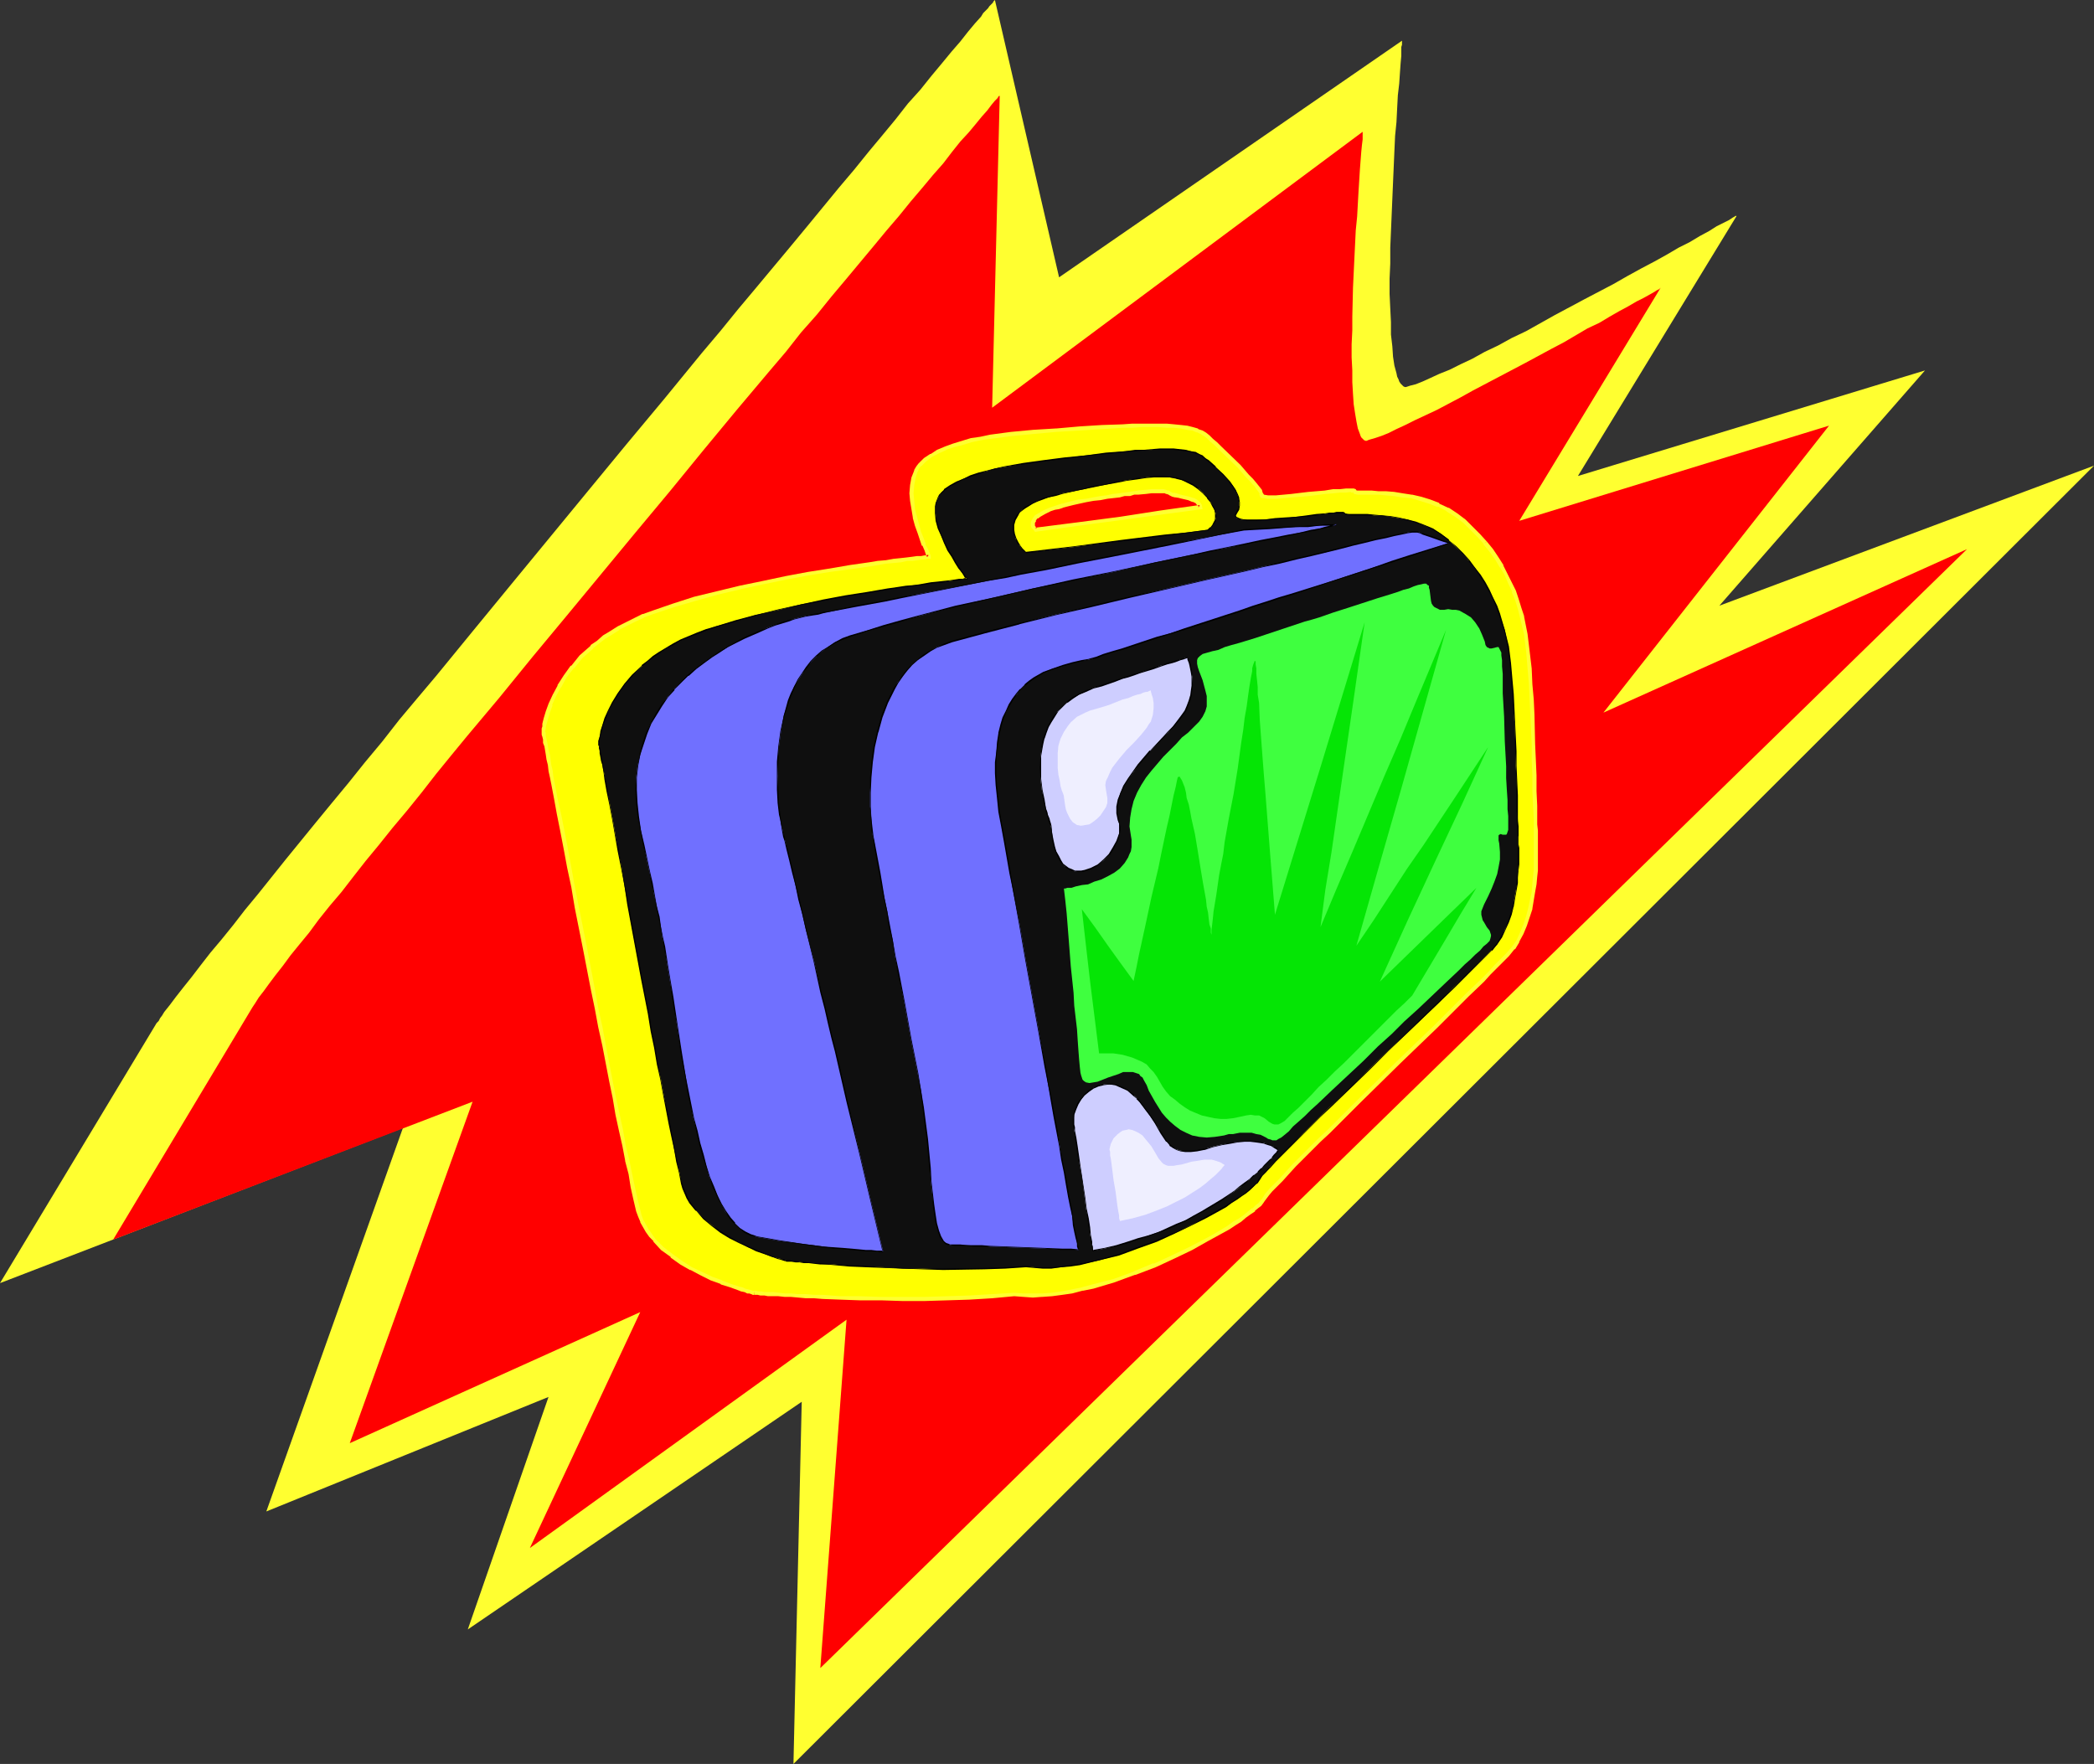 <?xml version="1.0" encoding="UTF-8" standalone="no"?>
<svg
   version="1.0"
   width="129.766mm"
   height="109.311mm"
   id="svg22"
   sodipodi:docname="Luggage 23.wmf"
   xmlns:inkscape="http://www.inkscape.org/namespaces/inkscape"
   xmlns:sodipodi="http://sodipodi.sourceforge.net/DTD/sodipodi-0.dtd"
   xmlns="http://www.w3.org/2000/svg"
   xmlns:svg="http://www.w3.org/2000/svg">
  <rect width="100%" height="100%" fill="#333333" stroke="none"/>
  <sodipodi:namedview
     id="namedview22"
     pagecolor="#ffffff"
     bordercolor="#000000"
     borderopacity="0.25"
     inkscape:showpageshadow="2"
     inkscape:pageopacity="0.0"
     inkscape:pagecheckerboard="0"
     inkscape:deskcolor="#d1d1d1"
     inkscape:document-units="mm" />
  <defs
     id="defs1">
    <pattern
       id="WMFhbasepattern"
       patternUnits="userSpaceOnUse"
       width="6"
       height="6"
       x="0"
       y="0" />
  </defs>
  <path
     style="fill:#ffff30;fill-opacity:1;fill-rule:evenodd;stroke:none"
     d="m 36.198,240.422 0.485,-0.808 0.485,-0.485 0.323,-0.646 0.485,-0.646 0.485,-0.808 1.293,-1.616 1.454,-1.939 1.778,-2.262 1.939,-2.424 2.101,-2.747 2.262,-2.908 2.586,-3.07 2.747,-3.393 2.747,-3.555 3.07,-3.716 3.232,-4.039 3.232,-4.039 3.555,-4.363 3.555,-4.362 3.717,-4.524 3.878,-4.686 3.878,-4.847 4.04,-4.847 4.04,-5.17 4.202,-5.009 4.363,-5.17 8.726,-10.664 8.888,-10.825 17.938,-21.813 9.05,-10.987 8.888,-10.664 8.726,-10.664 4.363,-5.17 4.202,-5.17 4.202,-5.009 4.04,-4.847 4.04,-4.847 3.878,-4.686 3.717,-4.524 3.717,-4.524 3.555,-4.201 3.394,-4.201 3.232,-3.878 3.07,-3.716 2.909,-3.716 2.909,-3.231 2.586,-3.231 2.424,-2.908 2.262,-2.747 2.101,-2.424 1.778,-2.262 1.616,-1.939 1.454,-1.616 0.485,-0.808 0.646,-0.646 0.485,-0.485 0.323,-0.485 0.485,-0.485 0.323,-0.323 0.162,-0.323 0.162,-0.162 L 233.027,0 v 0 l 15.029,64.953 80.315,-55.42 v 0.323 0.162 0.485 l -0.162,0.485 v 0.646 0.646 0.808 l -0.162,1.777 -0.162,2.262 -0.162,2.424 -0.323,2.747 -0.162,3.07 -0.162,3.231 -0.323,3.231 -0.162,3.555 -0.323,7.432 -0.323,7.594 -0.323,7.594 v 3.716 l -0.162,3.555 v 3.555 l 0.162,3.393 0.162,3.231 v 2.908 l 0.323,2.747 0.162,2.424 0.323,2.1 0.485,1.777 0.162,0.808 0.323,0.646 0.162,0.485 0.323,0.485 0.323,0.323 0.323,0.323 0.323,0.162 h 0.323 l 0.485,-0.162 0.485,-0.162 0.646,-0.162 0.646,-0.162 1.616,-0.646 1.778,-0.808 2.101,-0.969 2.424,-0.969 2.586,-1.293 2.747,-1.293 2.909,-1.616 3.07,-1.454 3.232,-1.777 3.394,-1.616 6.626,-3.716 6.949,-3.716 6.787,-3.555 3.394,-1.939 3.232,-1.777 3.07,-1.616 2.909,-1.616 2.747,-1.616 2.586,-1.293 2.424,-1.454 2.101,-1.131 1.778,-1.131 1.616,-0.808 0.646,-0.323 0.646,-0.323 0.485,-0.323 0.485,-0.323 0.323,-0.162 0.162,-0.162 h 0.162 0.162 l -37.168,60.913 81.285,-24.721 -48.157,55.097 87.749,-32.8 -304.616,304.083 1.939,-84.826 -78.214,53.319 18.907,-54.451 L 62.378,354.009 94.374,264.174 0,300.528 Z"
     id="path1" />
  <path
     style="fill:#ff0000;fill-opacity:1;fill-rule:evenodd;stroke:none"
     d="m 58.661,236.706 0.485,-0.808 0.646,-0.969 0.808,-1.293 1.131,-1.454 1.293,-1.777 1.454,-1.939 1.778,-2.262 1.778,-2.424 2.101,-2.585 2.262,-2.747 2.262,-3.07 2.586,-3.231 2.747,-3.231 2.747,-3.555 2.909,-3.716 3.07,-3.716 3.232,-4.039 3.394,-4.039 3.394,-4.201 3.394,-4.363 3.555,-4.362 3.717,-4.524 7.595,-9.048 7.757,-9.533 7.918,-9.533 16.16,-19.55 8.08,-9.694 7.918,-9.694 7.757,-9.371 7.757,-9.21 3.717,-4.363 3.555,-4.524 3.717,-4.201 3.394,-4.201 3.394,-4.039 3.232,-3.878 3.232,-3.878 3.07,-3.716 2.909,-3.393 2.747,-3.393 2.747,-3.231 2.424,-2.908 2.424,-2.747 2.101,-2.747 1.939,-2.424 1.939,-2.1 1.616,-1.939 1.454,-1.777 1.293,-1.454 0.97,-1.293 0.808,-0.969 0.646,-0.646 0.162,-0.323 0.162,-0.162 h 0.162 v -0.162 l -1.778,73.193 86.779,-64.63 v 0.162 0.323 0.323 0.969 l -0.162,1.293 -0.162,1.616 -0.162,2.1 -0.162,2.1 -0.162,2.585 -0.162,2.585 -0.162,2.908 -0.162,2.908 -0.323,3.231 -0.323,6.625 -0.323,6.786 -0.162,6.786 v 3.231 l -0.162,3.231 v 3.07 l 0.162,3.07 v 2.747 l 0.162,2.747 0.162,2.424 0.323,2.1 0.323,1.939 0.323,1.616 0.485,1.293 0.162,0.485 0.162,0.323 0.323,0.323 0.323,0.323 0.323,0.162 h 0.323 l 0.323,-0.162 0.485,-0.162 1.131,-0.323 1.454,-0.485 1.616,-0.646 1.939,-0.969 2.101,-0.969 2.262,-1.131 2.424,-1.131 2.747,-1.293 2.747,-1.454 2.747,-1.454 2.909,-1.616 6.141,-3.231 6.141,-3.231 5.979,-3.231 3.07,-1.616 2.747,-1.616 2.747,-1.616 2.747,-1.293 2.424,-1.454 2.262,-1.293 2.101,-1.131 1.939,-1.131 1.616,-0.808 1.454,-0.808 1.131,-0.646 0.485,-0.323 0.323,-0.162 0.323,-0.162 0.162,-0.162 0.162,-0.162 v 0 l -33.128,54.612 72.558,-22.297 -52.843,67.215 85.163,-38.293 -268.579,262.073 6.141,-81.595 -74.174,53.481 25.856,-55.258 -68.034,30.699 28.765,-79.979 -84.194,32.315 z"
     id="path2" />
  <path
     style="fill:#ffff00;fill-opacity:1;fill-rule:evenodd;stroke:none"
     d="m 242.561,124.089 10.019,-1.293 9.858,-1.454 9.534,-1.293 9.211,-1.293 -0.162,-0.323 -0.162,-0.323 -0.485,-0.485 -0.808,-0.485 -1.131,-0.485 -2.101,-0.485 -0.97,-0.162 -0.646,-0.162 -0.646,-0.323 -0.485,-0.162 -0.323,-0.162 h -0.323 l -0.485,-0.162 h -0.808 -0.808 -1.131 l -1.454,0.162 -1.616,0.162 -0.97,0.162 -1.131,0.162 -1.131,0.162 -1.293,0.162 -1.293,0.162 -1.454,0.323 -1.616,0.162 -1.778,0.323 -1.616,0.323 -1.616,0.162 -1.454,0.323 -1.131,0.323 -1.293,0.323 -0.97,0.323 -0.97,0.323 -0.97,0.323 -1.293,0.485 -1.131,0.646 -0.808,0.485 -0.485,0.646 -0.323,0.485 v 0.485 0.485 l 0.162,0.323 0.323,0.485 v 0.162 z M 176.629,302.79 h -0.162 l -0.323,-0.162 h -0.485 l -0.646,-0.162 -0.646,-0.162 -0.646,-0.323 -0.808,-0.323 -1.939,-0.646 -2.101,-0.646 -2.101,-0.969 -2.424,-1.131 -2.424,-1.131 -2.424,-1.454 -2.262,-1.616 -2.101,-1.616 -1.939,-1.939 -0.808,-1.131 -0.808,-0.969 -1.293,-2.262 -0.323,-1.293 -0.485,-1.293 -0.646,-2.747 -0.646,-2.747 -0.646,-3.07 -0.646,-3.231 -0.646,-3.393 -0.808,-3.555 -0.808,-3.716 -0.808,-3.878 -0.646,-4.039 -0.97,-4.039 -0.808,-4.363 -0.808,-4.362 -0.808,-4.363 -0.97,-4.524 -1.778,-9.371 -1.939,-9.694 -0.808,-4.686 -0.97,-4.524 -0.808,-4.524 -0.808,-4.201 -0.808,-3.878 -0.646,-3.716 -0.646,-3.393 -0.323,-1.454 -0.323,-1.454 -0.162,-1.454 -0.323,-1.293 -0.162,-1.131 -0.162,-1.131 -0.323,-0.969 -0.162,-0.808 -0.162,-0.646 v -0.646 l -0.162,-0.485 v -0.323 l -0.162,-0.162 v -0.162 -0.162 l 0.162,-0.646 0.162,-0.485 v -0.485 l 0.323,-1.293 0.485,-1.616 0.646,-1.777 0.808,-2.1 1.131,-2.1 1.454,-2.262 1.778,-2.262 1.939,-2.424 1.293,-1.131 1.293,-1.131 1.454,-1.131 1.454,-1.131 1.616,-1.131 1.616,-0.969 1.939,-1.131 1.939,-0.808 2.101,-0.969 2.262,-0.969 4.686,-1.454 5.01,-1.616 5.333,-1.454 5.333,-1.293 5.333,-1.131 5.333,-0.969 5.333,-0.969 5.01,-0.808 4.848,-0.808 2.101,-0.323 2.262,-0.323 1.939,-0.323 1.939,-0.162 1.778,-0.323 1.616,-0.162 1.616,-0.162 1.131,-0.162 1.293,-0.162 0.808,-0.162 h 0.808 0.646 l 0.323,-0.162 h 0.162 l -0.162,-0.162 -0.162,-0.323 v -0.323 l -0.485,-0.808 -0.485,-1.131 -0.485,-1.454 -0.646,-1.454 -0.485,-1.777 -0.485,-1.777 -0.323,-1.939 -0.323,-1.939 -0.162,-1.777 0.162,-1.939 0.323,-1.777 0.646,-1.454 0.323,-0.808 0.485,-0.646 0.646,-0.646 0.646,-0.646 1.454,-0.969 1.616,-0.969 1.778,-0.646 1.778,-0.808 1.939,-0.485 2.101,-0.646 2.262,-0.485 2.424,-0.323 2.262,-0.323 2.586,-0.323 5.01,-0.485 5.494,-0.323 5.494,-0.485 5.171,-0.323 4.848,-0.162 2.262,-0.162 2.101,-0.162 h 4.04 l 1.939,0.162 1.778,0.162 h 1.454 l 1.454,0.323 1.293,0.323 1.293,0.323 0.808,0.323 0.808,0.646 0.808,0.485 0.808,0.808 0.97,0.808 0.97,0.969 2.262,2.1 2.262,2.262 1.939,2.262 0.97,0.969 0.808,0.969 0.646,0.808 0.485,0.646 0.323,0.646 0.162,0.485 v 0.162 h 0.162 l 0.323,0.162 0.97,0.162 h 1.939 l 1.616,-0.162 1.778,-0.162 4.04,-0.485 4.04,-0.485 1.778,-0.162 1.616,-0.162 h 1.454 1.131 0.323 0.323 0.162 v 0.162 l 0.162,0.162 h 0.162 l 0.485,0.162 h 0.808 2.424 l 1.616,0.162 h 1.778 l 1.778,0.162 2.101,0.323 2.101,0.323 2.101,0.485 2.101,0.646 2.101,0.808 2.101,0.969 1.939,1.293 1.939,1.454 1.778,1.777 1.616,1.616 1.616,1.777 1.293,1.777 1.293,1.939 1.131,1.777 1.131,1.939 0.97,1.939 0.808,1.939 0.646,1.939 0.646,2.1 0.646,1.939 0.97,4.201 0.485,3.878 0.323,4.039 0.323,3.716 0.162,3.555 0.162,3.555 0.323,6.948 v 3.555 l 0.162,3.716 v 3.716 l 0.162,3.393 v 3.07 1.293 l 0.162,1.454 v 3.07 0.808 1.293 2.747 1.293 l -0.162,1.616 -0.162,1.777 -0.162,1.777 -0.808,3.878 -0.485,1.939 -0.808,1.939 -0.646,1.939 -0.97,1.777 -1.131,1.616 -1.293,1.616 -1.293,1.293 -1.454,1.454 -1.454,1.616 -1.616,1.616 -3.555,3.393 -3.555,3.555 -3.878,3.878 -4.202,4.039 -4.363,4.201 -4.686,4.524 -4.848,4.847 -4.686,4.686 -2.262,2.262 -2.262,2.1 -2.101,2.1 -1.939,1.939 -1.778,1.777 -1.616,1.777 -1.454,1.616 -1.293,1.293 -1.131,1.131 -0.808,0.969 -0.646,0.808 -0.323,0.485 -0.323,0.485 -0.485,0.646 -0.646,0.485 -0.808,0.646 -0.97,0.808 -0.97,0.808 -1.293,0.808 -1.293,0.969 -1.454,0.808 -3.232,1.939 -1.778,0.969 -3.717,1.939 -4.04,2.1 -4.525,1.939 -4.525,1.939 -5.01,1.616 -4.848,1.454 -2.424,0.646 -2.424,0.485 -2.424,0.485 -2.262,0.323 -2.424,0.162 h -2.101 -2.262 l -2.101,-0.162 -5.171,0.323 -5.333,0.323 -5.171,0.162 -5.333,0.162 h -5.171 l -5.01,-0.162 h -5.01 l -4.525,-0.162 -4.202,-0.162 h -1.939 l -1.939,-0.162 h -1.778 l -1.616,-0.162 -1.616,-0.162 h -1.293 l -1.293,-0.162 h -1.293 l -0.808,-0.162 h -0.97 -0.646 l -0.323,-0.162 z"
     id="path3" />
  <path
     style="fill:#ffff30;fill-opacity:1;fill-rule:evenodd;stroke:none"
     d="m 242.4,124.574 10.342,-1.454 9.696,-1.293 9.534,-1.293 9.696,-1.293 -0.162,-0.969 -0.323,-0.485 -0.646,-0.646 -0.808,-0.485 h -0.162 l -0.97,-0.323 -2.101,-0.485 v 0 l -0.97,-0.323 v 0 l -0.808,-0.162 0.162,0.162 -0.646,-0.323 -0.485,-0.323 h -0.323 v 0 l -0.323,-0.162 -0.646,-0.162 h -0.646 -0.97 -1.131 v 0 l -1.454,0.162 -1.778,0.162 h 0.162 l -0.97,0.162 h -0.162 l -0.97,0.162 -1.293,0.162 -1.131,0.162 -1.454,0.162 -1.454,0.323 -1.454,0.162 -1.778,0.323 -1.616,0.323 -1.616,0.162 h -0.162 l -1.293,0.323 -1.293,0.323 v 0 l -1.131,0.323 h -0.162 l -0.97,0.323 -0.97,0.323 -0.97,0.323 v 0 l -1.454,0.646 v 0 l -1.131,0.646 -0.808,0.485 -0.485,0.646 v 0 l -0.323,0.646 -0.162,0.485 v 0.646 l 0.162,0.485 0.485,0.485 0.323,0.485 0.485,-0.808 -0.162,-0.162 v 0 l -0.323,-0.485 v 0 l -0.162,-0.323 0.162,0.323 v -0.485 0 -0.323 0.162 l 0.323,-0.485 h -0.162 l 0.485,-0.646 v 0.162 l 0.646,-0.485 1.131,-0.646 v 0 l 1.293,-0.646 v 0 l 0.97,-0.323 0.97,-0.162 0.97,-0.323 h -0.162 l 1.293,-0.323 v 0 l 1.293,-0.323 1.454,-0.323 v 0 l 1.454,-0.323 1.778,-0.323 1.616,-0.162 1.616,-0.323 1.454,-0.162 1.454,-0.162 1.131,-0.323 h 1.293 l 0.97,-0.323 v 0 h 0.97 v 0 l 1.778,-0.162 1.293,-0.162 v 0 h 1.131 0.808 v 0 h 0.646 0.485 v 0 l 0.323,0.162 h 0.162 l 0.323,0.162 -0.162,-0.162 0.485,0.323 0.646,0.323 0.646,0.162 h 0.162 l 0.97,0.162 h -0.162 l 2.101,0.485 1.131,0.485 -0.162,-0.162 0.97,0.485 h -0.162 l 0.485,0.485 v -0.162 l 0.162,0.323 v -0.162 0.485 l 0.323,-0.646 -9.211,1.293 -9.373,1.454 -9.858,1.293 -10.181,1.293 0.485,0.162 z"
     id="path4" />
  <path
     style="fill:#ffff30;fill-opacity:1;fill-rule:evenodd;stroke:none"
     d="m 176.629,302.305 h 0.162 -0.162 -0.162 -0.323 0.162 l -0.485,-0.162 -0.646,-0.162 -0.646,-0.162 -0.646,-0.323 -0.808,-0.162 -1.939,-0.646 -2.101,-0.808 h 0.162 l -2.262,-0.808 -2.424,-1.131 -2.424,-1.131 v 0 l -2.262,-1.454 -2.262,-1.616 v 0 l -2.101,-1.616 v 0 l -1.939,-1.939 v 0 l -0.808,-1.131 v 0 l -0.646,-0.969 v 0.162 l -1.293,-2.424 v 0.162 l -0.485,-1.293 -0.323,-1.293 -0.646,-2.585 -0.646,-2.908 v 0 l -0.646,-3.07 v 0 l -0.646,-3.231 v 0 l -0.808,-3.231 -0.646,-3.716 -0.808,-3.716 -0.808,-3.716 -0.808,-4.039 -0.808,-4.201 -0.808,-4.201 -0.808,-4.362 -0.97,-4.363 -0.808,-4.524 -1.778,-9.371 -1.939,-9.694 -0.97,-4.847 -0.808,-4.524 -0.808,-4.363 -0.808,-4.201 -0.808,-4.039 -0.808,-3.555 -0.646,-3.393 -0.323,-1.616 -0.162,-1.454 -0.323,-1.293 -0.162,-1.293 -0.162,-1.131 -0.323,-1.131 -0.162,-0.969 v 0 l -0.162,-0.969 v 0.162 l -0.162,-0.808 -0.162,-0.646 v -0.323 -0.485 0 l -0.162,-0.162 v 0.162 -0.323 0 l 0.162,-0.646 v -0.323 l 0.162,-0.646 v 0 l 0.323,-1.131 0.485,-1.616 0.646,-1.777 h -0.162 l 0.97,-2.1 1.131,-2.1 v 0.162 l 1.293,-2.424 1.778,-2.262 v 0.162 l 1.939,-2.424 1.293,-1.131 1.293,-1.131 h -0.162 l 1.454,-1.131 1.454,-1.131 1.616,-0.969 1.778,-1.131 h -0.162 l 1.939,-0.969 1.939,-0.969 2.101,-0.969 h -0.162 l 2.262,-0.808 4.848,-1.616 5.01,-1.454 5.171,-1.454 5.494,-1.293 h -0.162 l 5.333,-1.131 5.494,-1.131 5.171,-0.969 5.01,-0.808 4.848,-0.646 2.262,-0.323 2.101,-0.323 2.101,-0.323 1.778,-0.323 1.939,-0.162 1.616,-0.162 1.454,-0.323 h 1.293 l 1.131,-0.162 0.97,-0.162 h 0.808 l 0.485,-0.162 h 0.323 v 0 h 0.485 v -0.646 l -0.162,-0.485 -0.162,-0.323 -0.323,-0.808 -0.646,-1.131 h 0.162 l -0.485,-1.293 -0.646,-1.616 -0.485,-1.777 -0.485,-1.777 v 0 l -0.485,-1.777 -0.162,-1.939 v 0 l -0.162,-1.777 0.162,-1.939 v 0 l 0.323,-1.616 v 0 l 0.485,-1.616 v 0.162 l 0.323,-0.808 v 0 l 0.485,-0.646 v 0.162 l 0.646,-0.646 0.646,-0.646 -0.162,0.162 1.454,-1.131 v 0 l 1.616,-0.808 1.778,-0.808 h -0.162 l 1.939,-0.646 1.939,-0.485 2.101,-0.646 v 0 l 2.262,-0.485 2.262,-0.323 2.424,-0.323 2.424,-0.323 5.171,-0.485 5.333,-0.485 v 0 l 5.494,-0.323 5.171,-0.323 4.848,-0.323 h 2.262 l 2.101,-0.162 h 4.04 l 1.939,0.162 h -0.162 1.778 l 1.616,0.162 1.454,0.323 1.293,0.162 v 0 l 1.131,0.485 -0.162,-0.162 0.97,0.485 v 0 l 0.808,0.485 0.646,0.485 v 0 l 0.808,0.808 0.97,0.808 0.97,0.969 4.525,4.363 1.939,2.262 0.97,0.969 0.808,0.969 v -0.162 l 0.646,0.969 0.485,0.646 v 0 l 0.323,0.485 h -0.162 l 0.162,0.485 0.162,0.323 0.323,0.162 h 0.323 0.162 l 0.808,0.162 h 2.101 l 1.778,-0.162 1.778,-0.162 4.04,-0.323 3.878,-0.485 1.939,-0.162 1.454,-0.162 v 0 h 1.454 l 1.131,-0.162 h -0.162 l 0.323,0.162 h 0.485 -0.162 0.162 l -0.162,-0.162 v 0.162 l 0.323,0.323 0.808,0.162 h 0.808 2.424 1.616 l 1.778,0.162 v 0 l 1.778,0.162 1.939,0.323 2.101,0.162 v 0 l 2.101,0.646 2.101,0.646 v 0 l 2.101,0.808 v -0.162 l 2.101,1.131 h -0.162 l 2.101,1.293 1.939,1.454 -0.162,-0.162 1.778,1.777 1.616,1.616 1.616,1.777 h -0.162 l 0.808,-0.646 -1.616,-1.777 -1.616,-1.616 -1.778,-1.777 v 0 l -1.939,-1.454 -1.939,-1.293 h -0.162 l -2.101,-0.969 v -0.162 l -2.101,-0.808 v 0 l -2.101,-0.646 -2.101,-0.485 h -0.162 l -2.101,-0.323 -1.939,-0.323 -1.939,-0.162 v 0 h -1.778 l -1.616,-0.162 h -2.424 0.162 -0.808 -0.646 0.323 l -0.323,-0.162 0.162,0.162 -0.162,-0.323 -0.485,-0.162 h -0.323 v 0 h -0.323 -1.131 l -1.454,0.162 v 0 h -1.616 l -1.939,0.323 -3.878,0.323 -4.04,0.485 -1.778,0.162 -1.778,0.162 h 0.162 -1.939 v 0 l -0.97,-0.162 h 0.162 -0.323 0.162 l -0.162,-0.162 0.162,0.162 h -0.162 0.162 l -0.323,-0.485 -0.162,-0.646 v 0 l -0.646,-0.808 -0.646,-0.808 v 0 l -0.808,-0.969 -0.97,-0.969 -1.939,-2.262 -4.525,-4.363 -0.97,-0.969 -0.97,-0.808 -0.808,-0.808 v 0 l -0.808,-0.646 -0.808,-0.485 -0.97,-0.323 -0.162,-0.162 -1.131,-0.323 v 0 l -1.293,-0.323 -1.454,-0.162 -1.616,-0.162 -1.778,-0.162 v 0 h -1.939 -4.04 -2.101 l -2.262,0.162 -4.848,0.162 -5.171,0.323 -5.494,0.485 h -0.162 l -5.333,0.323 -5.171,0.485 -2.424,0.323 -2.424,0.323 -2.262,0.485 -2.262,0.323 v 0 l -2.101,0.646 -2.101,0.646 -1.778,0.646 v 0 l -1.939,0.808 -1.454,0.969 h -0.162 l -1.454,0.969 v 0 l -0.646,0.646 -0.646,0.646 v 0 l -0.485,0.646 -0.485,0.808 v 0.162 l -0.646,1.616 v 0 l -0.323,1.777 v 0 l -0.162,1.939 0.162,1.777 v 0 l 0.323,1.939 0.323,1.939 v 0.162 l 0.485,1.777 0.646,1.777 0.485,1.454 0.485,1.454 h 0.162 l 0.485,1.131 0.323,0.969 0.162,0.323 0.162,0.323 v -0.162 0 l 0.485,-0.485 h -0.323 l -0.323,0.162 h -0.485 l -0.808,0.162 h -0.97 l -1.131,0.162 -1.293,0.162 -1.454,0.162 -1.616,0.162 -1.778,0.323 -1.939,0.162 -1.939,0.323 -2.262,0.323 -2.262,0.323 -4.686,0.808 -5.171,0.808 -5.171,0.969 -5.333,1.131 -5.494,1.131 v 0 l -5.333,1.293 -5.333,1.293 -5.01,1.616 -4.686,1.616 -2.262,0.808 h -0.162 l -1.939,0.969 -1.939,0.969 -1.939,0.969 v 0 l -1.778,1.131 -1.616,0.969 -1.454,1.293 -1.454,0.969 v 0.162 l -1.293,1.131 -1.293,1.131 -1.939,2.424 h -0.162 l -1.616,2.262 -1.454,2.262 v 0.162 l -1.131,2.1 -0.97,2.1 v 0 l -0.646,1.777 -0.485,1.616 -0.323,1.293 v 0 0.646 l -0.162,0.485 v 0.646 0.323 0.323 -0.162 0.323 l 0.162,0.485 0.162,0.646 v 0.808 0 l 0.323,0.808 v 0 l 0.162,0.969 0.162,0.969 0.162,1.131 0.323,1.293 0.162,1.454 0.323,1.454 0.323,1.616 0.646,3.393 0.646,3.555 0.808,4.039 0.808,4.201 0.808,4.362 0.97,4.524 0.808,4.847 1.939,9.694 1.778,9.21 0.97,4.686 0.808,4.362 0.97,4.363 0.808,4.201 0.808,4.201 0.808,3.878 0.646,3.878 0.808,3.716 0.808,3.555 0.646,3.393 v 0.162 l 0.808,3.07 v 0 l 0.485,3.07 v 0 l 0.646,2.908 0.646,2.747 0.485,1.293 0.485,1.131 v 0.162 l 1.293,2.262 v 0 l 0.808,1.131 v 0 l 0.97,0.969 v 0.162 l 1.778,1.939 v 0 l 2.262,1.616 v 0.162 l 2.262,1.616 2.262,1.293 h 0.162 l 2.424,1.293 2.262,1.131 2.262,0.808 0.162,0.162 2.101,0.646 1.778,0.646 0.808,0.323 0.808,0.162 0.646,0.323 h 0.485 l 0.485,0.162 v 0 l 0.323,0.162 v 0 h 0.323 z"
     id="path5" />
  <path
     style="fill:#ffff30;fill-opacity:1;fill-rule:evenodd;stroke:none"
     d="m 347.44,127.482 1.454,1.777 1.293,1.777 1.131,1.939 v -0.162 l 1.131,1.939 0.808,1.939 0.97,1.939 h -0.162 l 0.808,1.939 0.646,2.1 0.485,1.939 v 0 l 0.97,4.039 0.485,4.039 0.323,3.878 v 0 l 0.323,3.716 0.162,3.555 0.162,3.555 0.323,6.948 v 3.555 l 0.162,3.716 v 3.716 l 0.162,3.393 0.162,3.07 v 1.293 1.454 3.07 0.808 0 4.039 1.293 0 l -0.162,1.454 -0.162,1.777 -0.162,1.939 -0.808,3.716 v 0 l -0.485,1.939 -0.646,1.939 v 0 l -0.808,1.939 -0.808,1.777 v 0 l -1.131,1.616 v 0 l -1.293,1.454 -1.293,1.293 -1.454,1.454 -1.454,1.616 -1.616,1.616 -3.555,3.393 -3.555,3.555 -3.878,3.878 -4.202,4.039 -4.363,4.201 -9.534,9.371 -4.686,4.686 -2.262,2.262 -2.262,2.1 -2.101,2.1 -1.939,1.939 -1.778,1.777 -1.616,1.777 -1.454,1.616 -1.293,1.293 -1.131,1.131 -0.808,0.969 -0.162,0.162 -0.808,1.293 -0.323,0.323 -0.485,0.646 v 0 l -0.646,0.485 -0.808,0.808 v -0.162 l -0.808,0.646 -1.131,0.969 -1.131,0.808 -1.454,0.808 -1.293,0.969 -3.232,1.939 v 0 l -1.778,0.969 -3.717,1.939 -4.04,1.939 -4.525,2.1 v -0.162 l -4.686,1.939 h 0.162 l -4.848,1.777 -5.01,1.293 -2.424,0.646 h 0.162 l -2.424,0.485 -2.424,0.485 -2.424,0.323 -2.262,0.162 v 0 h -2.101 -2.262 v 0 l -2.101,-0.162 v 0 l -5.171,0.323 v 0 l -5.333,0.323 -5.171,0.162 -5.333,0.162 h -5.171 -5.01 l -5.01,-0.162 h -4.525 l -4.202,-0.323 h -1.939 l -1.939,-0.162 h -1.778 v 0 l -1.616,-0.162 v 0 h -1.616 0.162 l -1.454,-0.162 v 0 l -1.293,-0.162 h -1.293 -0.808 v 0 l -0.808,-0.162 h -0.646 l -0.485,-0.162 v 0 h -0.485 v 0.969 h 0.485 -0.162 0.485 l 0.646,0.162 h 0.808 0.162 l 0.808,0.162 h 1.293 1.293 -0.162 l 1.454,0.162 v 0 h 1.616 -0.162 l 1.778,0.162 v 0 l 1.778,0.162 h 1.939 l 1.939,0.162 4.202,0.162 4.525,0.162 h 5.01 l 5.01,0.162 h 5.171 l 5.333,-0.162 5.171,-0.162 5.333,-0.323 v 0 l 5.171,-0.485 v 0 l 2.101,0.162 v 0 l 2.262,0.162 2.101,-0.162 h 0.162 l 2.262,-0.162 2.424,-0.323 2.262,-0.323 2.424,-0.646 h 0.162 l 2.424,-0.485 4.848,-1.454 4.848,-1.777 h 0.162 l 4.686,-1.777 v 0 l 4.525,-2.1 4.04,-1.939 3.717,-2.1 1.778,-0.969 v 0 l 3.232,-1.777 1.454,-0.969 1.293,-0.808 1.131,-0.969 1.131,-0.808 0.97,-0.646 v -0.162 l 0.808,-0.646 0.646,-0.485 0.485,-0.646 0.323,-0.485 0.97,-1.293 v 0 l 0.808,-0.969 1.131,-1.131 1.293,-1.293 1.454,-1.616 1.616,-1.777 1.778,-1.777 1.939,-1.939 2.101,-2.1 2.262,-2.1 2.262,-2.262 4.686,-4.686 9.534,-9.371 4.363,-4.201 4.202,-4.039 3.878,-3.878 3.555,-3.555 3.555,-3.393 1.454,-1.616 1.616,-1.616 1.454,-1.454 1.293,-1.293 1.293,-1.616 h 0.162 l 0.97,-1.616 v -0.162 l 0.97,-1.777 0.808,-1.939 v 0 l 0.646,-1.939 0.646,-1.939 v -0.162 l 0.646,-3.878 0.323,-1.777 0.162,-1.777 0.162,-1.454 v -0.162 -1.293 -4.039 -0.162 -0.646 0 -3.07 l -0.162,-1.454 v -1.293 -3.07 l -0.162,-3.393 v -3.716 l -0.162,-3.716 -0.162,-3.555 -0.162,-6.948 -0.162,-3.555 -0.323,-3.555 -0.162,-3.716 v 0 l -0.485,-4.039 -0.485,-4.039 -0.808,-4.039 v -0.162 l -0.646,-1.939 -0.646,-2.1 -0.646,-1.939 v 0 l -0.97,-1.939 -0.97,-1.939 -0.97,-1.939 v -0.162 l -1.131,-1.777 -1.293,-1.939 -1.454,-1.777 v 0 z"
     id="path6" />
  <path
     style="fill:#0f0f0f;fill-opacity:1;fill-rule:evenodd;stroke:none"
     d="m 240.299,129.421 11.15,-1.293 10.827,-1.454 10.504,-1.293 5.01,-0.646 5.01,-0.646 h 0.162 l 0.646,-0.485 0.485,-0.646 0.485,-0.808 0.162,-0.646 v -0.646 -0.646 l -0.323,-0.808 -0.323,-0.808 -0.485,-0.969 -0.808,-0.969 -0.97,-1.131 -1.131,-1.131 -1.131,-0.808 -1.293,-0.646 -1.454,-0.485 -1.293,-0.485 -1.616,-0.162 -1.616,-0.162 h -1.939 l -1.939,0.162 -2.101,0.323 -2.424,0.323 -2.424,0.485 -2.747,0.646 -3.07,0.485 -1.616,0.485 -1.616,0.323 -3.555,0.646 -1.616,0.485 -1.616,0.485 -1.454,0.323 -1.131,0.485 -1.131,0.646 -0.97,0.485 -0.808,0.485 -0.808,0.485 -0.485,0.646 -0.485,0.485 -0.646,1.131 -0.323,1.131 v 1.293 l 0.162,0.969 0.323,1.131 0.485,0.808 0.485,0.808 0.485,0.646 0.485,0.485 0.323,0.323 z m -56.075,165.937 -0.162,-0.162 h -0.323 l -0.808,-0.323 -0.646,-0.162 -1.454,-0.323 -1.616,-0.646 -1.939,-0.808 -2.101,-0.808 -2.101,-1.131 -2.101,-1.131 -2.262,-1.293 -1.939,-1.616 -1.939,-1.454 -1.778,-1.939 -1.454,-1.939 -0.646,-1.131 -0.485,-0.969 -0.485,-1.131 -0.323,-1.131 -0.485,-2.585 -0.646,-2.585 -0.646,-2.908 -0.485,-2.908 -0.646,-3.07 -0.646,-3.393 -0.646,-3.393 -0.646,-3.555 -0.808,-3.555 -0.646,-3.878 -0.808,-3.878 -0.646,-4.039 -1.616,-8.24 -1.616,-8.563 -1.616,-8.887 -0.808,-4.363 -0.646,-4.201 -0.808,-4.039 -0.646,-3.716 -0.646,-3.716 -0.646,-3.393 -0.646,-3.07 -0.485,-2.747 -0.162,-1.293 -0.323,-1.131 -0.162,-0.969 -0.162,-0.969 -0.162,-0.969 -0.162,-0.808 -0.162,-0.646 v -0.485 -0.485 l -0.162,-0.323 v -0.162 -0.323 -0.485 l 0.162,-0.969 0.323,-1.131 0.323,-1.454 0.646,-1.777 0.808,-1.777 0.97,-1.939 1.293,-2.1 1.454,-2.1 1.939,-2.262 2.262,-2.1 1.131,-0.969 1.454,-1.131 1.454,-0.969 1.454,-0.969 1.616,-0.969 1.778,-0.969 1.939,-0.808 1.939,-0.808 2.101,-0.808 2.262,-0.808 4.686,-1.293 5.01,-1.454 5.171,-1.131 5.171,-1.293 5.171,-0.969 5.171,-0.969 5.171,-0.808 4.686,-0.808 2.262,-0.323 2.101,-0.323 2.101,-0.323 1.939,-0.162 1.778,-0.323 1.616,-0.162 1.454,-0.162 1.454,-0.162 1.131,-0.162 0.97,-0.162 h 0.808 l 0.485,-0.162 h 0.323 0.162 v -0.162 h -0.162 l -0.162,-0.323 -0.162,-0.323 -0.646,-0.646 -0.646,-1.131 -0.808,-1.293 -0.808,-1.293 -0.97,-1.616 -0.808,-1.616 -0.808,-1.777 -0.646,-1.777 -0.485,-1.616 -0.162,-1.777 v -1.616 -0.646 l 0.646,-1.454 0.323,-0.646 0.485,-0.646 0.646,-0.485 1.293,-0.969 1.454,-0.808 1.616,-0.808 1.778,-0.646 1.778,-0.646 1.939,-0.485 1.939,-0.646 2.101,-0.323 4.525,-0.808 4.686,-0.646 5.01,-0.646 5.01,-0.646 4.686,-0.485 4.525,-0.485 2.262,-0.162 1.939,-0.162 h 1.939 l 1.939,-0.162 h 3.232 l 1.454,0.162 1.454,0.162 1.131,0.162 0.97,0.323 0.97,0.323 0.646,0.485 0.808,0.485 0.646,0.646 1.778,1.454 1.616,1.616 1.616,1.777 0.808,0.969 0.646,0.969 0.323,0.969 0.323,0.969 0.162,0.969 v 0.808 l -0.162,0.808 -0.485,0.808 -0.162,0.485 v 0.323 0.162 l 0.323,0.323 0.485,0.162 0.485,0.162 h 0.808 l 0.646,0.162 h 1.939 l 2.101,-0.162 2.424,-0.162 2.424,-0.162 2.586,-0.323 2.424,-0.162 2.262,-0.323 2.101,-0.162 0.97,-0.162 0.97,-0.162 h 0.646 1.616 0.162 l 0.162,0.162 0.162,0.162 h 0.485 l 0.808,0.162 h 1.131 1.293 1.454 l 1.616,0.162 h 1.778 l 1.939,0.323 1.939,0.323 2.101,0.323 1.939,0.646 2.101,0.808 1.939,0.808 1.939,1.131 1.778,1.454 1.616,1.616 1.616,1.454 1.454,1.777 1.454,1.616 1.131,1.777 1.131,1.777 0.97,1.777 0.97,1.777 0.808,1.777 0.646,1.939 1.293,3.716 0.808,3.878 0.485,3.878 0.323,3.716 0.323,3.555 0.162,3.393 0.162,3.393 0.323,6.625 v 3.393 l 0.162,3.393 0.162,3.555 v 3.07 l 0.162,2.908 v 1.293 1.293 1.131 1.777 l 0.162,0.808 v 1.293 2.585 l -0.162,1.293 v 1.454 l -0.162,1.616 -0.323,1.777 -0.323,1.777 -0.323,1.939 -0.485,1.777 -0.646,1.939 -0.808,1.777 -0.808,1.777 -0.97,1.616 -1.293,1.293 -2.747,2.747 -3.07,3.07 -3.232,3.07 -3.394,3.555 -3.717,3.555 -4.04,3.878 -4.202,3.878 -4.363,4.201 -4.525,4.524 -4.686,4.362 -2.101,2.1 -2.101,2.1 -1.939,1.939 -1.778,1.777 -1.778,1.777 -1.616,1.616 -1.293,1.293 -1.293,1.293 -0.97,1.293 -0.808,0.808 -0.646,0.646 -0.323,0.646 -0.162,0.323 -0.485,0.485 -0.646,0.646 -0.808,0.646 -0.808,0.646 -0.97,0.646 -1.131,0.808 -1.293,0.808 -1.293,0.969 -1.454,0.808 -3.232,1.777 -3.555,1.777 -3.878,1.939 -4.202,1.777 -4.363,1.616 -4.525,1.616 -4.525,1.293 -4.525,0.969 -2.262,0.323 -2.101,0.323 -2.262,0.162 h -2.101 l -1.939,-0.162 -1.939,-0.162 -4.848,0.323 -4.848,0.162 -9.696,0.162 -4.848,-0.162 h -4.525 l -4.525,-0.323 -4.202,-0.162 -3.878,-0.162 -3.555,-0.323 h -1.616 l -1.616,-0.162 -1.454,-0.162 h -1.293 l -1.131,-0.162 -0.97,-0.162 h -0.97 -0.646 l -0.646,-0.162 h -0.485 -0.162 z"
     id="path7" />
  <path
     style="fill:#000000;fill-opacity:1;fill-rule:evenodd;stroke:none"
     d="m 240.299,129.583 11.15,-1.454 10.827,-1.293 10.504,-1.293 5.01,-0.646 5.01,-0.646 h 0.162 l 0.162,-0.162 v 0 l 0.485,-0.323 0.485,-0.646 0.646,-0.969 v -0.646 l 0.162,-0.646 -0.162,-0.646 -0.162,-0.808 -0.323,-0.808 -0.646,-0.969 -0.646,-1.131 v 0 l -1.131,-0.969 -1.131,-1.131 V 114.233 l -1.131,-0.808 -1.293,-0.646 -1.293,-0.485 -1.454,-0.485 v 0 l -1.616,-0.162 -1.616,-0.162 h -1.939 l -1.939,0.323 -2.101,0.162 -2.424,0.485 -2.424,0.323 -2.747,0.646 -3.07,0.485 -1.616,0.485 -1.616,0.323 -3.555,0.808 -1.616,0.323 h -0.162 l -1.616,0.485 -1.293,0.323 -1.293,0.646 -0.97,0.485 -0.97,0.485 -0.97,0.485 -0.646,0.646 v 0 l -0.646,0.646 v 0 l -0.485,0.485 -0.646,1.131 -0.323,1.131 v 1.293 l 0.162,1.131 0.485,0.969 0.323,0.969 0.646,0.646 0.485,0.808 v 0 l 0.97,0.969 v -0.323 l -0.808,-0.808 v 0 l -0.485,-0.646 -0.485,-0.808 -0.485,-0.969 -0.323,-0.969 v 0 l -0.162,-0.969 v -1.293 0.162 l 0.323,-1.131 0.646,-1.131 0.323,-0.646 v 0 l 0.646,-0.485 v 0 l 0.646,-0.485 0.808,-0.485 0.97,-0.646 1.131,-0.485 1.293,-0.485 1.293,-0.485 1.616,-0.323 v 0 l 1.616,-0.485 3.555,-0.808 1.616,-0.323 1.616,-0.323 3.07,-0.646 2.747,-0.485 2.424,-0.485 2.424,-0.323 2.101,-0.323 1.939,-0.162 h 1.939 1.616 l 1.616,0.323 h -0.162 l 1.454,0.323 1.293,0.646 1.293,0.646 1.131,0.808 v 0 l 1.131,0.969 1.131,1.131 h -0.162 l 0.808,0.969 0.485,0.969 0.485,0.808 v 0 l 0.162,0.808 v 0.646 0.646 l -0.162,0.646 v -0.162 l -0.485,0.969 -0.485,0.646 v -0.162 l -0.485,0.485 v 0 l -0.162,0.162 h 0.162 -0.162 l -5.01,0.646 -5.01,0.485 -10.504,1.293 -10.827,1.454 -11.15,1.293 v 0 z"
     id="path8" />
  <path
     style="fill:#000000;fill-opacity:1;fill-rule:evenodd;stroke:none"
     d="m 184.224,295.196 v 0 h -0.162 v 0 l -0.323,-0.162 h 0.162 l -0.97,-0.162 -0.646,-0.162 -1.454,-0.485 -1.616,-0.646 -1.939,-0.808 -1.939,-0.808 -2.101,-0.969 -2.262,-1.293 -2.101,-1.293 -2.101,-1.454 -1.939,-1.616 v 0 l -1.778,-1.777 h 0.162 l -1.454,-1.939 -0.646,-1.131 -0.485,-1.131 -0.485,-1.131 -0.323,-1.131 v 0.162 l -0.646,-2.585 -0.485,-2.585 -0.646,-2.908 -0.485,-2.908 -0.646,-3.07 -0.646,-3.393 -0.808,-3.393 -0.646,-3.555 -0.646,-3.555 -0.646,-3.878 -0.808,-3.878 -0.646,-4.039 -1.616,-8.24 -3.232,-17.45 -0.808,-4.363 -0.808,-4.201 -0.646,-4.039 -0.808,-3.716 -0.646,-3.716 -0.646,-3.393 -0.485,-3.07 -0.485,-2.747 -0.323,-1.293 -0.162,-1.131 -0.162,-0.969 -0.162,-0.969 -0.162,-0.969 -0.162,-0.808 -0.162,-0.646 v -0.485 l -0.162,-0.485 v -0.323 0 -0.162 0 -0.323 -0.485 l 0.162,-0.969 0.323,-1.131 v 0 l 0.323,-1.454 0.646,-1.616 0.646,-1.777 1.131,-2.1 1.293,-2.1 1.454,-2.1 1.939,-2.1 h -0.162 l 2.262,-2.262 v 0.162 l 1.293,-1.131 1.293,-0.969 1.454,-0.969 1.616,-1.131 1.616,-0.808 1.616,-0.969 1.939,-0.808 2.101,-0.808 2.101,-0.808 2.262,-0.808 4.525,-1.293 5.01,-1.454 v 0 l 5.171,-1.293 5.171,-1.131 5.171,-0.969 5.171,-0.969 5.171,-0.808 4.686,-0.808 2.262,-0.323 2.101,-0.323 2.101,-0.323 1.939,-0.162 1.778,-0.323 1.616,-0.162 1.454,-0.162 1.454,-0.323 h 1.131 l 0.97,-0.162 0.808,-0.162 h 0.485 0.323 0.485 l -0.323,-0.323 h 0.162 l -0.162,-0.162 -0.162,-0.162 v 0 l -0.162,-0.323 -0.646,-0.808 -0.646,-0.969 -0.808,-1.293 -0.808,-1.454 -0.97,-1.454 -0.808,-1.616 -0.808,-1.777 -0.646,-1.777 -0.485,-1.777 v 0.162 l -0.323,-1.777 v -1.616 l 0.162,-0.646 v 0 l 0.485,-1.454 0.485,-0.646 h -0.162 l 0.646,-0.485 0.485,-0.485 v 0 l 1.293,-0.969 1.616,-0.808 1.454,-0.808 1.778,-0.646 1.939,-0.646 1.778,-0.646 2.101,-0.485 h -0.162 l 2.101,-0.485 4.525,-0.646 4.686,-0.646 5.01,-0.646 5.01,-0.646 4.686,-0.485 4.525,-0.485 2.262,-0.162 1.939,-0.162 1.939,-0.162 h 1.939 3.232 l 1.454,0.162 1.454,0.162 1.131,0.162 0.97,0.323 v 0 l 0.97,0.323 0.646,0.485 0.646,0.485 0.808,0.646 1.616,1.454 v -0.162 l 1.778,1.777 1.616,1.777 h -0.162 l 0.808,0.969 0.646,0.969 0.485,0.969 0.162,0.808 v 0 l 0.323,0.969 v 0.808 0 l -0.323,0.808 -0.485,0.808 -0.162,0.323 v 0.485 l 0.162,0.323 0.323,0.162 0.485,0.323 v 0 h 0.485 l 0.808,0.162 0.646,0.162 h 1.939 l 2.101,-0.162 2.424,-0.162 2.424,-0.162 2.586,-0.323 2.424,-0.162 2.262,-0.323 2.101,-0.323 h 0.97 l 0.97,-0.162 h 0.646 1.616 0.162 v 0 l 0.323,0.323 h 0.485 l 0.808,0.162 h 1.131 1.293 1.454 1.616 l 1.778,0.162 1.939,0.162 1.939,0.323 2.101,0.485 h -0.162 l 2.101,0.646 1.939,0.646 2.101,0.969 1.778,1.131 1.939,1.454 v -0.162 l 1.616,1.616 1.616,1.616 1.454,1.616 h -0.162 l 1.454,1.616 1.131,1.777 1.131,1.777 0.97,1.777 0.97,1.777 0.808,1.939 0.646,1.777 1.293,3.878 v -0.162 l 0.808,3.878 0.485,3.878 0.323,3.716 0.323,3.555 0.162,3.393 0.323,3.393 0.162,6.625 0.162,3.393 0.162,6.948 v 3.07 l 0.162,2.908 v 1.293 1.293 l 0.162,1.131 v 1.777 0.808 3.878 1.293 l -0.162,1.454 -0.162,1.616 -0.162,1.777 -0.323,1.777 -0.485,1.939 v 0 l -0.485,1.777 0.808,-1.777 v 0 l 0.323,-1.939 0.323,-1.777 0.323,-1.777 v -1.616 l 0.162,-1.454 0.162,-1.293 v -3.878 l -0.162,-0.808 v -1.777 -1.131 -1.293 l -0.162,-1.293 v -2.908 -3.07 l -0.323,-6.948 v -3.393 l -0.323,-6.625 -0.162,-3.393 -0.162,-3.393 -0.323,-3.555 -0.323,-3.716 -0.485,-3.878 -0.97,-3.878 v 0 l -1.131,-3.878 -0.646,-1.777 -0.97,-1.939 -0.808,-1.777 -0.97,-1.777 -1.131,-1.777 -1.293,-1.616 -1.293,-1.777 v 0 l -1.454,-1.616 -1.616,-1.616 -1.778,-1.454 v -0.162 l -1.778,-1.293 -1.939,-1.293 -1.939,-0.808 -2.101,-0.808 -1.939,-0.485 v 0 l -2.101,-0.485 -1.939,-0.323 -1.939,-0.162 -1.778,-0.162 -1.616,-0.162 h -1.454 -1.293 -1.131 -0.808 l -0.485,-0.162 v 0.162 l -0.162,-0.323 -0.323,-0.162 h -1.616 l -0.646,0.162 h -0.97 l -0.97,0.162 -2.101,0.162 -2.262,0.323 -2.424,0.323 -2.586,0.162 -2.424,0.162 -2.424,0.323 h -2.101 -1.939 -0.646 l -0.808,-0.162 -0.485,-0.162 v 0 l -0.323,-0.162 -0.323,-0.162 v 0 l -0.162,-0.323 v 0.162 l 0.162,-0.323 v 0 l 0.162,-0.323 0.485,-0.808 0.162,-0.969 v -0.808 l -0.162,-0.969 v -0.162 l -0.323,-0.808 -0.485,-0.969 -0.646,-0.969 -0.646,-0.969 v 0 l -1.616,-1.777 -1.778,-1.616 v -0.162 l -1.616,-1.454 -0.808,-0.485 -0.646,-0.646 -0.808,-0.323 -0.808,-0.485 -1.131,-0.162 -1.131,-0.323 -1.454,-0.162 -1.454,-0.162 h -3.232 l -1.939,0.162 -1.939,0.162 h -1.939 l -2.262,0.323 -4.525,0.323 -4.686,0.646 -5.01,0.485 -5.01,0.646 -4.686,0.646 -4.525,0.808 -2.101,0.485 v 0 l -1.939,0.485 -1.939,0.485 -1.939,0.646 -1.616,0.808 -1.616,0.646 -1.454,0.808 -1.454,0.969 v 0.162 l -0.485,0.485 -0.646,0.646 -0.323,0.646 -0.485,1.293 -0.162,0.808 v 1.616 l 0.162,1.777 v 0 l 0.485,1.777 0.808,1.777 0.646,1.616 0.808,1.777 0.97,1.454 0.808,1.454 0.808,1.293 0.808,0.969 0.485,0.808 0.162,0.323 0.323,0.162 v 0 0.162 h 0.162 v -0.162 h -0.162 -0.323 l -0.485,0.162 h -0.808 l -0.97,0.162 -1.131,0.162 -1.454,0.162 -1.454,0.162 -1.616,0.162 -1.778,0.323 -1.939,0.323 -2.101,0.162 -2.101,0.323 -2.262,0.323 -4.686,0.808 -5.171,0.808 -5.171,0.969 -5.171,1.131 -5.171,1.131 -5.171,1.293 h -0.162 l -4.848,1.293 -4.686,1.454 -2.262,0.646 -2.101,0.808 -1.939,0.808 -1.939,0.808 -1.778,0.969 -1.616,0.969 -1.616,0.969 -1.454,0.969 -1.293,1.131 -1.293,0.969 v 0.162 l -2.262,2.1 v 0 l -1.778,2.1 -1.616,2.262 -1.293,2.1 -0.97,1.939 -0.808,1.777 -0.485,1.616 -0.485,1.454 v 0.162 l -0.162,1.131 -0.323,0.969 v 0.485 0.323 0.323 -0.162 l 0.162,0.323 v 0.485 l 0.162,0.485 v 0.646 l 0.162,0.808 0.162,0.969 0.323,0.969 0.162,0.969 0.162,1.131 0.162,1.293 0.485,2.747 0.646,3.07 0.646,3.393 0.646,3.716 0.646,3.716 0.808,4.039 0.808,4.201 0.646,4.363 3.232,17.45 1.616,8.24 0.646,4.039 0.808,3.878 0.646,3.878 0.808,3.555 0.646,3.555 0.646,3.393 0.646,3.393 0.646,3.07 0.646,2.908 0.485,2.908 0.646,2.585 0.485,2.585 v 0 l 0.323,1.131 0.485,1.131 0.485,1.131 0.646,1.131 1.454,1.777 h 0.162 l 1.616,1.939 v 0 l 1.939,1.616 2.101,1.616 2.101,1.293 2.262,1.131 2.101,0.969 1.939,0.969 1.939,0.646 1.778,0.646 1.293,0.485 0.646,0.162 0.97,0.323 v 0 h 0.323 -0.162 l 0.323,0.162 z"
     id="path9" />
  <path
     style="fill:#000000;fill-opacity:1;fill-rule:evenodd;stroke:none"
     d="m 353.742,214.086 -0.646,1.939 -0.646,1.777 -0.97,1.616 -0.97,1.616 -1.293,1.454 h 0.162 l -5.818,5.655 -3.232,3.231 -3.555,3.393 -3.717,3.555 -3.878,3.878 -4.202,4.039 -4.363,4.201 -4.686,4.524 -4.525,4.362 -2.101,2.1 -4.04,4.039 -1.939,1.777 -1.616,1.616 -3.07,3.07 -1.131,1.293 -1.131,1.131 -0.808,0.969 v 0 l -0.646,0.646 -0.323,0.485 -0.162,0.485 v 0 l -0.485,0.485 -0.646,0.485 -0.646,0.646 v 0 l -0.808,0.646 -1.131,0.808 -0.97,0.646 -1.293,0.808 -1.454,0.969 -1.454,0.808 -3.232,1.777 -3.394,1.939 -3.878,1.777 -4.202,1.777 -4.525,1.616 -4.363,1.616 -4.686,1.293 h 0.162 l -4.525,0.969 -2.262,0.323 -2.101,0.323 -2.262,0.162 h -2.101 -1.939 l -1.939,-0.323 -4.848,0.323 -4.848,0.162 -9.696,0.162 h -4.848 l -4.525,-0.162 -4.525,-0.162 -4.202,-0.323 -3.878,-0.162 -3.555,-0.162 -1.616,-0.162 -1.616,-0.162 h -1.454 l -1.293,-0.162 -1.131,-0.162 h -0.97 l -0.97,-0.162 h -0.646 l -0.646,-0.162 h -0.485 -0.162 -0.162 v 0.323 h 0.162 0.162 0.485 0.646 l 0.646,0.162 h 0.97 l 0.97,0.162 h 1.131 l 1.293,0.162 1.454,0.162 h 1.616 l 1.616,0.162 3.555,0.323 3.878,0.162 4.202,0.162 4.525,0.162 4.525,0.162 4.848,0.162 9.696,-0.162 4.848,-0.162 4.848,-0.323 1.939,0.162 1.939,0.162 h 2.101 l 2.262,-0.323 2.101,-0.162 2.262,-0.323 4.525,-1.131 v 0 l 4.686,-1.131 4.363,-1.616 4.525,-1.616 4.202,-1.939 3.717,-1.777 3.555,-1.777 3.232,-1.777 1.454,-0.808 1.293,-0.969 1.293,-0.808 1.131,-0.808 0.97,-0.646 0.97,-0.808 v 0 l 0.646,-0.646 0.646,-0.646 0.485,-0.323 0.323,-0.485 0.323,-0.485 0.485,-0.808 v 0 l 0.808,-0.808 1.131,-1.131 1.131,-1.293 3.07,-3.07 1.616,-1.616 1.778,-1.777 4.04,-4.039 2.262,-2.1 4.525,-4.363 4.686,-4.524 4.363,-4.363 4.04,-3.878 4.04,-3.878 3.717,-3.555 3.555,-3.393 3.232,-3.231 5.656,-5.655 h 0.162 l 1.131,-1.454 1.131,-1.616 0.808,-1.777 0.808,-1.777 0.646,-1.777 0.485,-1.939 z"
     id="path10" />
  <path
     style="fill:#ceceff;fill-opacity:1;fill-rule:evenodd;stroke:none"
     d="m 255.974,292.934 v 0 -0.162 -0.323 l -0.162,-0.485 -0.162,-0.485 v -0.646 l -0.323,-1.616 -0.162,-1.777 -0.323,-2.1 -0.485,-2.262 -0.323,-2.585 -0.646,-4.847 -0.485,-2.585 -0.323,-2.262 -0.323,-2.262 -0.323,-2.1 -0.323,-1.616 v -0.808 l -0.162,-0.646 v -1.131 l 0.162,-1.293 0.323,-1.131 0.485,-1.131 0.808,-1.131 0.808,-1.131 0.97,-0.808 1.131,-0.808 1.131,-0.485 1.293,-0.323 h 1.293 l 1.454,0.162 1.454,0.485 1.454,0.808 1.454,1.131 0.646,0.646 0.646,0.969 1.293,1.616 1.131,1.616 0.97,1.454 0.97,1.293 0.646,1.293 0.646,0.969 0.646,0.969 0.808,0.808 0.646,0.646 0.808,0.323 0.97,0.323 1.131,0.162 h 1.293 l 1.454,-0.162 1.616,-0.323 0.97,-0.323 1.131,-0.323 2.101,-0.485 1.939,-0.323 1.778,-0.323 h 1.616 1.293 1.293 l 1.131,0.162 0.97,0.162 0.808,0.323 0.646,0.323 0.646,0.162 0.323,0.323 0.323,0.162 0.162,0.162 0.162,0.162 0.162,0.162 h -0.162 v 0.162 l -0.162,0.162 -0.323,0.323 -0.323,0.485 -0.485,0.485 -0.485,0.485 -0.646,0.646 -0.646,0.646 -0.646,0.808 -0.97,0.808 -0.97,0.808 -0.97,0.969 -1.131,0.808 -1.131,0.969 -1.293,0.969 -2.747,1.939 -3.232,1.939 -1.778,0.969 -1.778,0.969 -1.939,0.969 -2.101,0.969 -2.101,0.969 -2.101,0.808 -2.262,0.808 -2.424,0.808 -2.586,0.808 -2.586,0.808 -2.747,0.646 z"
     id="path11" />
  <path
     style="fill:#000000;fill-opacity:1;fill-rule:evenodd;stroke:none"
     d="m 255.974,292.773 0.162,0.162 v 0 l -0.162,-0.323 v 0.162 -0.323 -0.485 l -0.162,-0.485 v -0.646 l -0.323,-1.616 -0.162,-1.777 -0.323,-2.1 -0.485,-2.262 -0.323,-2.585 -1.131,-7.432 -0.323,-2.262 -0.323,-2.262 -0.323,-2.1 -0.323,-1.616 v -0.808 l -0.162,-0.646 v -1.131 -1.293 0.162 l 0.485,-1.293 0.485,-1.131 0.646,-1.131 0.808,-0.969 v 0 l 0.97,-0.808 1.131,-0.808 1.131,-0.485 v 0 l 1.293,-0.323 1.293,-0.162 1.454,0.162 h -0.162 l 1.454,0.646 1.454,0.646 1.454,1.293 v 0 l 0.808,0.646 h -0.162 l 0.808,0.808 1.293,1.777 1.131,1.454 0.97,1.454 0.808,1.454 0.646,1.131 0.646,0.969 0.646,0.969 h 0.162 l 0.646,0.808 v 0.162 l 0.808,0.485 0.808,0.485 0.97,0.323 1.131,0.162 h 1.293 l 1.454,-0.162 1.616,-0.323 h 0.162 l 0.97,-0.323 0.97,-0.323 v 0 l 2.101,-0.485 1.939,-0.323 1.778,-0.323 1.616,-0.162 h 1.293 l 1.293,0.162 1.131,0.162 0.97,0.162 h -0.162 l 0.97,0.323 0.646,0.162 0.485,0.323 0.485,0.323 0.323,0.162 v 0 l 0.323,0.323 v -0.162 l -0.162,0.162 v 0 l -0.162,0.323 v 0 l -0.323,0.323 v 0 l -0.323,0.323 -0.485,0.646 h 0.162 l -0.646,0.485 -1.293,1.293 -0.646,0.808 v -0.162 l -0.808,0.808 v 0.162 l -0.97,0.808 v -0.162 l -0.97,0.969 -1.131,0.808 -1.293,0.969 -1.131,0.969 -2.909,1.939 -3.232,1.939 -1.616,0.969 -1.778,0.969 -1.939,1.131 -2.101,0.808 -2.101,0.969 -2.101,0.969 -2.424,0.808 -2.424,0.646 -2.424,0.808 -2.586,0.808 v 0 l -2.747,0.646 -2.747,0.485 -0.162,0.323 2.909,-0.646 2.747,-0.485 v 0 l 2.747,-0.808 2.424,-0.808 2.424,-0.808 2.262,-0.808 2.262,-0.808 2.101,-0.969 2.101,-0.969 1.778,-0.969 1.778,-0.969 1.778,-0.969 3.232,-1.939 2.747,-2.1 1.293,-0.969 1.293,-0.808 0.97,-0.969 1.131,-0.808 v -0.162 l 0.808,-0.808 v 0.162 l 0.97,-0.808 v 0 l 0.646,-0.808 1.293,-1.293 0.485,-0.646 h 0.162 l 0.485,-0.485 0.162,-0.323 v 0 l 0.323,-0.323 v 0 l 0.323,-0.323 v -0.162 0 0 l -0.323,-0.646 -0.323,-0.162 -0.485,-0.162 -0.646,-0.323 -0.646,-0.323 -0.808,-0.162 v 0 l -0.97,-0.323 -1.131,-0.162 h -1.293 -1.293 l -1.616,0.162 -1.778,0.162 -1.939,0.485 -2.101,0.485 v 0 l -1.131,0.323 -0.97,0.162 v 0 l -1.616,0.323 -1.454,0.162 h -1.293 -1.131 v 0 l -0.97,-0.323 -0.646,-0.485 -0.808,-0.646 v 0 l -0.646,-0.646 v 0 l -0.646,-0.969 -0.646,-1.131 -0.808,-1.131 -0.808,-1.454 -0.97,-1.454 -1.131,-1.454 -1.293,-1.777 -0.646,-0.808 h -0.162 l -0.646,-0.646 v -0.162 l -1.454,-1.131 -1.454,-0.808 -1.454,-0.485 -1.454,-0.162 -1.293,0.162 -1.454,0.162 -1.131,0.646 -1.131,0.646 -0.97,0.969 -0.808,0.969 -0.808,1.131 -0.485,1.293 -0.323,1.131 -0.162,1.293 v 1.131 l 0.162,0.646 0.162,0.808 0.162,1.616 0.323,2.1 0.323,2.262 0.485,2.262 1.131,7.432 0.323,2.585 0.323,2.262 0.323,2.1 0.323,1.777 0.162,1.616 0.162,0.646 v 0.485 l 0.162,0.485 v 0.323 0.162 0 0.162 z"
     id="path12" />
  <path
     style="fill:#efefff;fill-opacity:1;fill-rule:evenodd;stroke:none"
     d="m 262.276,285.986 v -0.162 l -0.162,-0.485 v -0.646 l -0.162,-0.808 -0.162,-0.969 -0.162,-1.131 -0.323,-2.585 -0.485,-2.747 -0.323,-2.585 -0.162,-1.293 -0.162,-1.131 -0.162,-0.808 V 269.829 l -0.162,-0.646 0.162,-0.646 0.162,-0.646 0.323,-0.646 0.323,-0.646 0.485,-0.485 0.485,-0.485 0.646,-0.485 0.485,-0.323 0.808,-0.162 0.646,-0.162 0.808,0.162 0.808,0.323 0.646,0.323 0.97,0.646 0.646,0.808 0.808,0.969 0.646,0.808 0.485,0.808 0.485,0.808 0.646,1.131 0.808,0.969 0.323,0.323 0.646,0.323 0.485,0.162 h 0.485 0.808 l 0.808,-0.162 1.131,-0.162 1.131,-0.323 1.131,-0.323 1.131,-0.162 0.97,-0.162 0.97,-0.162 h 1.616 l 0.646,0.162 0.485,0.162 0.97,0.323 0.485,0.323 0.323,0.162 0.162,0.162 v 0 l -0.323,0.323 -0.485,0.646 -0.646,0.646 -0.808,0.808 -0.97,0.808 -1.293,1.131 -1.293,0.969 -1.778,1.131 -1.778,1.131 -1.939,0.969 -2.262,1.131 -2.424,0.969 -2.586,0.969 -2.909,0.808 z"
     id="path13" />
  <path
     style="fill:#ceceff;fill-opacity:1;fill-rule:evenodd;stroke:none"
     d="m 246.117,193.404 v 0 -0.323 l -0.162,-0.323 -0.162,-0.323 -0.162,-0.646 -0.162,-0.808 -0.323,-0.808 -0.162,-0.808 -0.485,-2.1 -0.485,-2.262 -0.323,-2.585 v -2.585 -2.747 l 0.485,-2.747 0.323,-1.454 0.485,-1.293 0.485,-1.293 0.646,-1.293 0.808,-1.131 0.808,-1.293 1.131,-1.131 1.131,-0.969 1.293,-0.969 1.454,-0.808 1.616,-0.808 1.778,-0.808 1.778,-0.485 3.394,-1.131 1.454,-0.485 1.454,-0.485 1.293,-0.485 1.293,-0.323 1.131,-0.485 2.101,-0.646 1.778,-0.646 1.616,-0.485 1.293,-0.323 0.97,-0.323 0.808,-0.323 0.646,-0.162 0.323,-0.162 h 0.323 0.162 l 0.162,-0.162 0.162,0.162 v 0.162 l 0.162,0.323 0.162,0.646 0.162,0.646 0.162,0.808 0.162,0.808 0.162,0.969 v 2.1 l -0.162,1.131 -0.162,1.293 -0.323,1.131 -0.485,1.131 -0.485,1.293 -0.808,1.131 -0.97,1.131 -1.131,1.293 -1.131,1.454 -1.454,1.293 -2.747,3.07 -2.747,3.231 -1.131,1.616 -1.293,1.616 -0.97,1.616 -0.808,1.616 -0.485,1.616 -0.323,1.616 v 1.616 l 0.323,1.616 0.162,0.808 0.162,0.808 v 0.808 l -0.162,0.808 -0.485,1.616 -0.808,1.616 -0.97,1.454 -1.293,1.454 -1.454,1.131 -1.454,0.808 -1.616,0.485 -0.808,0.162 h -0.808 -0.808 l -0.646,-0.323 -0.646,-0.323 -0.808,-0.485 -0.646,-0.646 -0.485,-0.808 -0.485,-0.808 -0.485,-1.131 -0.485,-1.293 -0.323,-1.454 -0.162,-1.616 z"
     id="path14" />
  <path
     style="fill:#000000;fill-opacity:1;fill-rule:evenodd;stroke:none"
     d="m 246.278,193.404 v 0 l -0.162,-0.646 -0.162,-0.485 -0.162,-0.646 -0.323,-0.646 -0.162,-0.808 -0.323,-0.808 v 0 l -0.323,-2.1 -0.485,-2.262 -0.323,-2.585 v -2.585 -2.747 l 0.485,-2.747 0.323,-1.454 v 0.162 l 0.485,-1.454 0.485,-1.293 0.646,-1.131 0.808,-1.293 0.808,-1.293 v 0 l 0.97,-0.969 1.131,-1.131 v 0.162 l 1.293,-0.969 1.454,-0.969 1.616,-0.646 1.778,-0.808 1.939,-0.485 3.232,-1.131 1.616,-0.646 1.293,-0.323 1.454,-0.485 1.293,-0.485 3.232,-0.969 1.778,-0.646 1.454,-0.485 1.293,-0.323 0.97,-0.323 0.808,-0.323 0.646,-0.162 0.485,-0.162 0.323,-0.162 h -0.162 0.162 0.323 -0.162 v 0 0 0.162 0.162 l 0.323,0.808 v 0 l 0.162,0.646 0.162,0.808 0.162,0.808 0.162,0.969 v 2.1 l -0.162,1.131 -0.162,1.293 v -0.162 l -0.323,1.131 -0.485,1.293 -0.485,1.131 -0.808,1.131 -0.97,1.293 -0.97,1.293 v 0 l -1.293,1.293 -1.293,1.454 -2.747,2.908 h -0.162 l -2.747,3.231 -1.131,1.616 -1.131,1.616 -1.131,1.777 -0.646,1.616 -0.646,1.616 -0.323,1.616 v 1.616 l 0.323,1.616 0.323,0.808 v 0.808 0.808 0.808 -0.162 l -0.646,1.777 -0.808,1.454 -0.97,1.616 v 0 l -1.293,1.293 v 0 l -1.293,1.131 -1.616,0.808 -1.454,0.485 v 0 l -0.808,0.162 h -0.808 -0.808 0.162 l -0.646,-0.323 -0.808,-0.323 -0.646,-0.485 v 0 l -0.646,-0.485 v 0 l -0.485,-0.808 -0.485,-0.969 -0.646,-1.131 -0.323,-1.131 v 0 l -0.323,-1.454 -0.323,-1.616 -0.162,-1.777 h -0.162 l 0.162,1.777 0.162,1.616 0.323,1.454 v 0.162 l 0.485,1.131 0.485,1.131 0.485,0.969 0.646,0.808 0.646,0.485 v 0.162 l 0.646,0.485 0.808,0.323 0.646,0.162 0.808,0.162 h 0.808 l 0.808,-0.162 v 0 l 1.616,-0.485 1.454,-0.808 1.454,-1.293 v 0 l 1.293,-1.293 h 0.162 l 0.97,-1.616 0.808,-1.616 0.485,-1.616 0.162,-0.808 v -0.808 l -0.162,-0.808 -0.162,-0.808 -0.323,-1.616 v -1.616 l 0.323,-1.616 v 0.162 l 0.485,-1.777 0.808,-1.616 0.97,-1.616 1.131,-1.616 1.293,-1.616 2.747,-3.231 h -0.162 l 2.909,-2.908 1.293,-1.454 1.293,-1.293 v 0 l 1.131,-1.293 0.97,-1.293 0.808,-1.131 0.485,-1.131 0.485,-1.293 0.323,-1.131 v 0 l 0.162,-1.293 0.162,-1.131 -0.162,-2.1 v -0.969 l -0.162,-0.808 -0.162,-0.808 -0.162,-0.646 v 0 l -0.323,-0.969 v 0 l -0.162,-0.323 -0.162,-0.162 -0.162,0.162 v 0 h -0.162 l -0.323,0.162 h -0.485 l -0.646,0.323 -0.808,0.162 -0.97,0.323 -1.293,0.323 -1.454,0.646 -1.778,0.485 -3.232,1.131 -1.293,0.323 -1.293,0.485 -1.454,0.485 -1.616,0.485 -3.232,1.131 -1.939,0.646 -1.778,0.646 -1.616,0.808 -1.454,0.808 -1.293,0.969 v 0.162 l -1.131,0.969 -0.97,1.131 v 0 l -0.97,1.131 -0.808,1.293 -0.646,1.293 -0.485,1.293 -0.485,1.293 v 0 l -0.323,1.454 -0.323,2.747 -0.162,2.747 0.162,2.585 0.323,2.585 0.323,2.262 0.485,2.1 v 0 l 0.162,0.969 0.323,0.808 0.162,0.646 0.162,0.646 0.162,0.485 0.162,0.323 0.162,0.162 v 0 0 z"
     id="path15" />
  <path
     style="fill:#efefff;fill-opacity:1;fill-rule:evenodd;stroke:none"
     d="m 249.187,186.618 v 0 -0.162 l -0.162,-0.485 -0.323,-0.808 -0.323,-1.131 -0.162,-1.131 -0.323,-1.454 -0.162,-1.616 v -1.616 -1.777 l 0.162,-1.777 0.485,-1.616 0.808,-1.616 0.97,-1.454 0.646,-0.808 1.454,-1.293 1.939,-0.969 1.131,-0.485 2.262,-0.646 2.101,-0.646 1.616,-0.646 1.616,-0.646 1.293,-0.323 1.131,-0.485 0.97,-0.323 0.808,-0.162 0.646,-0.323 0.646,-0.162 h 0.323 l 0.323,-0.162 0.323,-0.162 h 0.162 v 0 0.162 l 0.162,0.646 0.323,0.969 0.162,1.131 v 1.293 l -0.162,1.454 -0.485,1.616 -0.485,0.646 -0.485,0.808 -0.646,0.808 -0.646,0.808 -1.616,1.777 -1.778,1.777 -1.778,2.1 -1.616,2.1 -0.485,0.969 -0.485,1.131 -0.485,0.969 -0.162,0.969 0.162,1.131 0.162,0.969 0.162,0.969 v 1.131 l -0.323,0.969 -0.646,0.969 -0.646,0.969 -0.808,0.808 -0.808,0.646 -0.97,0.646 -0.97,0.162 -0.97,0.162 -0.97,-0.162 -0.97,-0.646 -0.646,-0.808 -0.323,-0.646 -0.323,-0.646 -0.323,-0.808 -0.162,-0.808 -0.162,-1.131 z"
     id="path16" />
  <path
     style="fill:#3fff3f;fill-opacity:1;fill-rule:evenodd;stroke:none"
     d="m 249.187,208.108 0.323,2.747 0.323,3.07 0.485,6.14 0.485,6.301 0.646,6.14 0.162,3.07 0.323,2.747 0.323,2.747 0.162,2.585 0.162,2.262 0.162,2.1 0.162,1.777 0.162,1.454 0.162,0.646 0.323,0.969 0.323,0.323 0.485,0.323 0.808,0.162 0.97,-0.162 0.97,-0.162 2.424,-0.969 2.424,-0.808 1.131,-0.485 h 1.131 1.131 l 0.97,0.323 0.485,0.162 0.323,0.485 0.485,0.323 0.323,0.646 0.646,1.131 0.485,1.293 1.454,2.585 1.616,2.585 0.97,1.131 0.97,0.969 1.131,0.969 1.293,0.969 1.293,0.646 1.454,0.646 1.616,0.323 1.778,0.162 1.939,-0.162 2.101,-0.323 1.131,-0.323 h 0.97 l 1.616,-0.323 h 1.616 1.131 l 1.131,0.323 0.97,0.162 0.646,0.323 0.646,0.323 0.485,0.323 0.646,0.162 0.323,0.162 h 0.485 0.485 l 0.485,-0.323 0.646,-0.323 0.808,-0.646 0.97,-0.808 0.97,-1.131 1.293,-1.131 1.454,-1.293 1.454,-1.454 1.616,-1.454 3.394,-3.231 7.272,-6.786 3.394,-3.393 1.616,-1.454 1.616,-1.454 2.909,-2.908 3.394,-3.07 3.232,-3.07 3.232,-3.07 2.909,-2.747 1.454,-1.454 1.293,-1.131 1.131,-1.131 1.131,-0.969 0.808,-0.969 0.808,-0.646 0.646,-0.646 0.162,-0.485 0.162,-0.646 v -0.323 l -0.162,-0.485 -0.162,-0.485 -0.646,-0.808 -0.646,-1.131 -0.323,-0.485 -0.162,-0.646 -0.162,-0.646 v -0.808 l 0.323,-0.808 0.323,-0.808 0.97,-1.939 0.808,-1.777 0.646,-1.616 0.646,-1.777 0.323,-1.616 0.323,-1.777 v -1.777 l -0.162,-1.939 -0.162,-0.808 v -0.646 -0.485 l 0.162,-0.162 0.323,-0.162 0.485,0.162 h 0.485 0.323 l 0.162,-0.162 0.162,-0.485 0.162,-0.485 v -0.808 -0.969 -0.646 -0.808 l -0.162,-1.616 v -2.1 l -0.162,-2.424 -0.162,-2.747 V 179.509 l -0.323,-5.817 -0.162,-5.817 -0.162,-2.747 -0.162,-2.747 v -2.424 -2.1 l -0.162,-1.777 v -0.808 -0.646 l -0.162,-1.131 v -0.646 l -0.323,-0.646 -0.162,-0.323 -0.162,-0.323 h -0.323 l -0.646,0.162 -0.646,0.162 h -0.485 l -0.323,-0.162 -0.323,-0.162 -0.323,-0.485 -0.162,-0.808 -0.646,-1.616 -0.646,-1.454 -0.97,-1.454 -0.97,-1.131 -1.293,-0.808 -1.454,-0.808 -0.808,-0.162 h -0.808 l -0.97,-0.162 -0.97,0.162 h -0.97 l -0.646,-0.323 -0.646,-0.323 -0.323,-0.323 -0.323,-0.485 -0.162,-0.646 -0.162,-1.293 -0.162,-1.293 -0.162,-0.485 v -0.485 l -0.323,-0.162 -0.323,-0.323 h -0.485 l -0.646,0.162 -0.808,0.162 -0.97,0.323 -1.131,0.485 -1.293,0.323 -1.293,0.485 -3.07,0.969 -1.616,0.485 -6.949,2.262 -3.555,1.131 -3.232,1.131 -1.616,0.485 -1.778,0.485 -3.878,1.293 -7.757,2.585 -3.717,1.131 -1.778,0.485 -1.616,0.485 -1.454,0.646 -1.454,0.323 -1.131,0.323 -1.131,0.323 -0.646,0.485 -0.485,0.485 -0.162,0.485 v 0.808 l 0.162,0.808 0.323,0.969 0.808,2.1 0.646,2.424 0.323,1.293 v 1.131 1.293 l -0.323,1.131 -0.646,1.293 -0.808,1.131 -1.293,1.293 -1.293,1.293 -1.454,1.131 -1.293,1.454 -3.07,3.07 -2.747,3.231 -1.293,1.616 -1.131,1.777 -0.97,1.777 -0.808,1.939 -0.485,1.939 -0.323,1.939 -0.162,2.1 0.323,2.1 0.162,0.969 v 0.969 0.808 l -0.162,0.969 -0.323,0.646 -0.323,0.808 -0.808,1.293 -1.131,1.293 -1.293,0.969 -1.454,0.808 -1.616,0.808 -1.616,0.485 -1.454,0.646 -1.454,0.162 -1.454,0.323 -0.97,0.323 h -0.97 l -0.485,0.162 z"
     id="path17" />
  <path
     style="fill:#7070ff;fill-opacity:1;fill-rule:evenodd;stroke:none"
     d="m 252.581,292.773 -1.778,-0.162 h -2.101 l -4.04,-0.162 -8.565,-0.323 -4.202,-0.162 -1.939,-0.162 h -1.778 l -1.616,-0.162 h -1.616 -1.293 -1.131 l -0.323,-0.162 -0.485,-0.162 -0.323,-0.323 -0.485,-0.323 -0.646,-0.969 -0.485,-1.454 -0.485,-1.777 -0.323,-2.1 -0.323,-2.262 -0.323,-2.747 -0.323,-2.747 -0.162,-3.07 -0.323,-3.393 -0.323,-3.393 -0.485,-3.716 -0.485,-3.716 -0.485,-3.878 -0.808,-4.039 -1.616,-8.079 -1.454,-8.079 -1.454,-7.594 -0.808,-3.716 -0.485,-3.716 -0.808,-3.393 -0.485,-3.393 -0.646,-3.07 -0.646,-3.07 -0.485,-2.908 -0.485,-2.585 -0.485,-2.585 -0.323,-2.262 -0.323,-1.131 -0.162,-1.293 -0.162,-2.747 -0.323,-2.908 v -3.231 l 0.162,-3.555 0.323,-3.555 0.485,-3.555 0.808,-3.555 0.97,-3.555 1.293,-3.393 0.808,-1.616 0.808,-1.454 0.808,-1.616 1.131,-1.454 1.131,-1.293 1.131,-1.293 1.293,-1.131 1.454,-1.131 1.454,-0.969 1.616,-0.969 1.616,-0.646 1.939,-0.646 7.595,-2.1 8.08,-2.1 8.403,-2.1 8.565,-1.939 8.726,-2.1 9.05,-2.1 9.05,-2.1 9.373,-2.1 4.04,-0.969 3.878,-0.808 3.878,-0.969 3.555,-0.808 3.555,-0.808 3.07,-0.808 3.07,-0.808 2.747,-0.646 2.586,-0.646 2.424,-0.485 1.939,-0.485 1.616,-0.323 1.454,-0.323 1.131,-0.162 h 0.485 0.646 l 0.646,0.162 0.808,0.323 0.808,0.323 1.131,0.323 2.101,0.808 1.939,0.646 -8.726,2.908 -4.525,1.454 -4.686,1.454 -9.373,3.07 -9.696,3.231 -2.747,0.808 -2.909,0.969 -3.07,0.969 -3.232,1.131 -13.09,4.201 -3.232,0.969 -3.07,0.969 -2.909,0.969 -2.747,0.969 -2.586,0.808 -2.262,0.646 -2.101,0.646 -0.808,0.323 -0.808,0.323 -1.616,0.485 -1.939,0.323 -2.101,0.485 -2.262,0.646 -2.262,0.646 -2.262,0.969 -2.262,1.293 -0.97,0.808 -1.131,0.808 -0.97,0.969 -0.808,1.131 -0.97,1.131 -0.808,1.293 -0.646,1.454 -0.808,1.616 -0.485,1.777 -0.485,1.939 -0.323,2.1 -0.323,2.262 -0.162,2.424 v 2.585 l 0.162,2.747 0.323,3.07 0.323,3.231 0.646,3.393 0.646,3.555 0.646,3.716 0.646,3.716 0.646,3.878 1.616,8.079 1.454,8.402 3.07,16.804 1.454,8.24 0.646,4.039 0.808,3.878 0.646,3.716 0.646,3.393 0.646,3.393 0.485,3.231 0.646,3.07 0.485,2.908 0.485,2.747 0.485,2.424 0.323,2.1 0.323,2.1 0.323,1.616 0.323,1.454 0.162,1.131 0.162,0.808 0.162,0.485 z"
     id="path18" />
  <path
     style="fill:#000000;fill-opacity:1;fill-rule:evenodd;stroke:none"
     d="m 252.419,292.773 0.162,-0.162 -1.778,-0.162 h -2.101 l -4.04,-0.162 -8.565,-0.323 -4.202,-0.162 -1.939,-0.162 h -1.778 -1.616 l -1.616,-0.162 h -1.293 -1.131 l -0.323,-0.162 v 0 l -0.485,-0.162 -0.323,-0.162 v 0 l -0.323,-0.323 v 0 l -0.646,-1.131 -0.485,-1.293 v 0 l -0.485,-1.777 -0.323,-2.1 -0.323,-2.262 -0.323,-2.747 -0.323,-2.747 -0.162,-3.07 -0.323,-3.393 -0.323,-3.393 -0.485,-3.716 -0.485,-3.716 -0.646,-3.878 -0.646,-4.039 -1.616,-8.079 -1.454,-8.079 -1.454,-7.594 -0.808,-3.716 -0.646,-3.716 -0.646,-3.393 -0.646,-3.393 -0.646,-3.07 -0.485,-3.07 -0.485,-2.908 -0.485,-2.585 -0.485,-2.585 -0.646,-3.393 -0.162,-1.293 -0.323,-2.747 -0.162,-2.908 v -3.231 l 0.162,-3.555 0.323,-3.555 0.485,-3.555 0.808,-3.555 v 0.162 l 0.97,-3.555 1.293,-3.393 0.808,-1.616 0.808,-1.616 0.808,-1.454 1.131,-1.616 0.97,-1.293 v 0 l 1.131,-1.293 1.293,-1.131 v 0 l 1.454,-0.969 1.616,-1.131 1.454,-0.808 1.778,-0.646 1.778,-0.646 7.757,-2.1 8.08,-2.1 h -0.162 l 8.403,-2.1 8.565,-1.939 8.726,-2.1 9.05,-2.1 9.05,-2.1 9.373,-2.1 4.04,-0.969 3.878,-0.808 3.878,-0.969 3.555,-0.808 6.626,-1.616 3.07,-0.808 2.747,-0.646 2.586,-0.646 2.424,-0.485 1.939,-0.485 1.616,-0.323 1.454,-0.323 1.131,-0.162 h 0.485 0.646 v 0 l 0.646,0.162 0.646,0.323 0.97,0.323 0.97,0.323 2.262,0.808 1.939,0.646 v -0.162 l -8.888,2.747 -4.525,1.454 -4.525,1.616 -9.373,3.07 -9.858,3.07 -2.747,0.808 -2.909,0.969 -3.07,0.969 -3.232,1.131 -12.928,4.201 -3.232,1.131 -3.07,0.808 -2.909,0.969 -5.333,1.777 -2.262,0.646 -2.101,0.646 -0.808,0.323 -0.808,0.323 -1.778,0.485 h 0.162 l -1.939,0.323 -2.101,0.485 v 0 l -2.262,0.646 -2.262,0.808 -2.262,0.808 -2.262,1.293 -1.131,0.808 -0.97,0.808 v 0.162 l -0.97,0.969 h -0.162 l -0.808,0.969 -0.97,1.293 -0.808,1.293 -0.646,1.454 -0.808,1.616 -0.485,1.616 -0.485,1.939 v 0.162 l -0.323,2.1 -0.162,2.262 -0.323,2.424 v 2.585 l 0.162,2.747 0.323,3.07 0.323,3.231 0.646,3.393 0.646,3.555 0.646,3.716 0.646,3.716 0.808,3.878 1.454,8.079 1.454,8.402 3.07,16.804 1.454,8.24 0.808,4.039 0.646,3.878 0.646,3.716 0.646,3.393 0.646,3.393 0.485,3.231 0.646,3.07 0.485,2.908 0.485,2.747 0.485,2.424 0.485,2.1 0.162,2.1 0.323,1.616 0.323,1.454 0.323,1.131 v 0.808 l 0.162,0.485 v 0.323 h 0.162 l 0.162,-0.323 -0.162,-0.485 -0.162,-0.808 -0.162,-1.131 -0.323,-1.454 -0.323,-1.616 -0.323,-2.1 -0.323,-2.1 -0.485,-2.424 -0.485,-2.747 -0.485,-2.908 -0.646,-3.07 -0.646,-3.231 -0.485,-3.393 -0.646,-3.393 -0.646,-3.716 -0.808,-3.878 -0.646,-4.039 -1.616,-8.24 -3.07,-16.804 -1.454,-8.402 -1.454,-8.079 -0.646,-3.878 -0.646,-3.716 -0.646,-3.716 -0.646,-3.555 -0.646,-3.393 -0.323,-3.231 -0.323,-3.07 -0.162,-2.747 v -2.585 l 0.162,-2.424 0.323,-2.262 0.323,-2.1 v 0 l 0.485,-1.939 0.485,-1.616 0.646,-1.616 0.808,-1.454 0.808,-1.293 0.808,-1.293 0.97,-1.131 v 0 l 0.97,-0.969 v 0.162 l 0.97,-0.808 1.131,-0.808 2.101,-1.293 2.424,-0.969 2.101,-0.646 2.262,-0.646 v 0 l 2.101,-0.485 1.939,-0.485 v 0 l 1.778,-0.323 0.808,-0.323 0.808,-0.323 1.939,-0.646 2.424,-0.646 5.333,-1.777 2.909,-0.969 3.07,-0.969 3.232,-0.969 12.928,-4.201 3.232,-1.131 3.07,-0.969 2.909,-0.969 2.747,-0.808 9.696,-3.231 9.534,-3.07 4.525,-1.454 4.525,-1.454 9.211,-3.07 -2.424,-0.808 -2.101,-0.808 -0.97,-0.323 -0.97,-0.323 -0.808,-0.162 -0.646,-0.323 h -0.646 -0.485 l -1.131,0.323 -1.454,0.162 -1.616,0.323 -1.939,0.485 -2.424,0.485 -2.586,0.646 -2.747,0.646 -3.07,0.808 -6.626,1.616 -3.555,0.808 -3.878,0.969 -3.878,0.969 -4.04,0.969 -9.373,2.1 -9.05,2.1 -9.05,1.939 -8.726,2.1 -8.565,2.1 -8.403,1.939 v 0 l -8.08,2.1 -7.757,2.1 -1.778,0.646 -1.616,0.808 -1.616,0.808 -1.616,0.969 -1.293,1.131 v 0 l -1.293,1.131 -1.293,1.293 v 0 l -1.131,1.454 -0.97,1.454 -0.97,1.454 -0.808,1.616 -0.808,1.616 -1.293,3.393 -0.97,3.555 v 0 l -0.808,3.555 -0.485,3.555 -0.323,3.555 v 3.555 3.231 l 0.162,2.908 0.162,2.747 0.323,1.293 0.485,3.393 0.485,2.585 0.485,2.585 0.485,2.908 0.646,3.07 0.646,3.07 0.485,3.393 0.808,3.393 0.646,3.716 0.646,3.716 1.616,7.594 1.454,8.079 1.616,8.079 0.646,4.039 0.485,3.878 0.485,3.716 0.485,3.716 0.323,3.393 0.323,3.393 0.323,3.07 0.323,2.747 0.162,2.747 0.323,2.262 0.323,2.1 0.485,1.777 v 0 l 0.485,1.454 0.646,0.969 0.485,0.485 0.323,0.323 0.485,0.162 h 0.485 l 1.131,0.162 h 1.293 1.616 l 1.616,0.162 h 1.778 1.939 l 4.202,0.162 8.565,0.323 4.04,0.323 h 2.101 1.778 z"
     id="path19" />
  <path
     style="fill:#7070ff;fill-opacity:1;fill-rule:evenodd;stroke:none"
     d="m 206.848,293.096 -2.747,-11.472 -2.747,-11.633 -2.909,-11.795 -2.747,-11.957 -0.808,-3.07 -0.808,-3.393 -0.808,-3.555 -0.97,-3.716 -1.616,-7.432 -1.939,-7.271 -0.808,-3.555 -0.808,-3.555 -0.808,-3.231 -0.646,-3.07 -0.646,-2.747 -0.646,-2.585 -0.485,-2.1 -0.323,-0.969 -0.162,-0.969 -0.162,-0.808 -0.323,-1.131 -0.162,-0.969 -0.162,-1.293 -0.323,-2.747 -0.162,-3.07 v -3.231 -3.393 l 0.323,-3.555 0.485,-3.555 0.646,-3.716 1.131,-3.393 0.646,-1.777 0.646,-1.616 0.97,-1.454 0.97,-1.616 0.97,-1.454 1.131,-1.293 1.293,-1.293 1.293,-1.131 1.454,-1.131 1.454,-0.969 1.778,-0.808 1.939,-0.646 3.878,-1.293 3.878,-1.131 4.202,-1.131 4.04,-1.131 8.565,-2.262 9.05,-2.1 9.05,-2.1 9.373,-1.939 9.696,-1.939 9.696,-2.262 8.565,-1.777 4.202,-0.808 4.04,-0.808 3.878,-0.808 3.717,-0.808 3.394,-0.646 3.232,-0.646 2.747,-0.646 1.293,-0.162 1.293,-0.323 1.131,-0.162 0.97,-0.323 0.97,-0.162 0.646,-0.162 0.808,-0.162 0.485,-0.162 h 0.485 l 0.323,-0.162 h 0.162 v -0.162 h -0.323 l -0.646,0.162 h -0.97 -0.97 l -1.131,0.162 -2.586,0.162 -2.909,0.162 -6.141,0.323 -3.07,0.162 -2.909,0.162 -5.333,1.131 -5.333,0.969 -5.494,1.131 -5.656,1.131 -5.656,1.131 -5.818,1.131 -5.818,1.131 -6.141,1.293 -1.616,0.323 -1.778,0.323 -3.555,0.646 -3.717,0.808 -4.04,0.808 -16.16,3.07 -4.04,0.808 -3.878,0.808 -3.555,0.646 -3.555,0.646 -3.07,0.646 -2.909,0.646 -1.454,0.162 -1.131,0.323 -1.131,0.162 -0.97,0.162 -0.97,0.162 -1.293,0.323 -1.293,0.323 -1.454,0.485 -1.454,0.485 -1.616,0.485 -1.778,0.646 -1.778,0.808 -3.717,1.616 -3.717,2.1 -1.939,1.131 -1.778,1.131 -1.939,1.454 -1.778,1.293 -1.778,1.616 -1.778,1.616 -1.616,1.616 -1.616,1.939 -1.293,1.939 -1.293,1.939 -1.293,2.262 -0.97,2.262 -0.808,2.424 -0.646,2.585 -0.646,2.585 -0.323,2.747 v 2.908 l 0.162,3.07 0.323,3.07 0.646,3.393 0.646,3.393 0.646,3.07 0.646,3.07 0.646,2.747 0.485,2.747 0.646,2.747 0.485,2.424 0.485,2.424 0.323,2.424 0.485,2.1 0.646,4.201 0.646,3.878 0.646,3.716 0.485,3.231 0.485,3.231 0.97,6.301 1.131,5.978 0.485,3.231 0.646,3.231 0.646,3.231 0.808,2.908 0.646,2.908 0.808,2.747 0.808,2.747 0.646,2.424 0.97,2.262 0.97,2.1 0.808,1.939 0.97,1.777 1.131,1.454 1.131,1.454 1.131,0.969 1.293,0.969 1.293,0.646 1.293,0.485 5.494,0.969 5.333,0.646 2.424,0.323 2.424,0.323 2.424,0.323 2.262,0.162 1.939,0.162 1.778,0.162 1.616,0.162 h 1.293 l 1.293,0.162 h 0.646 z"
     id="path20" />
  <path
     style="fill:#000000;fill-opacity:1;fill-rule:evenodd;stroke:none"
     d="m 206.848,293.257 -2.747,-11.633 -2.747,-11.633 -2.747,-11.795 -2.747,-11.957 -0.808,-3.07 -0.808,-3.393 -0.808,-3.555 -0.97,-3.716 -1.778,-7.432 -1.778,-7.271 -0.808,-3.555 -0.808,-3.555 -0.808,-3.231 -0.646,-3.07 -0.646,-2.747 -0.646,-2.585 -0.646,-2.1 v -0.162 l -0.162,-0.969 v 0.162 l -0.485,-1.777 -0.162,-1.131 -0.162,-0.969 -0.162,-1.293 -0.323,-2.747 -0.162,-3.07 -0.162,-3.231 0.162,-3.393 0.162,-3.555 0.485,-3.555 0.808,-3.716 v 0.162 l 1.131,-3.555 0.646,-1.616 0.646,-1.616 0.808,-1.616 0.97,-1.616 1.131,-1.293 0.97,-1.454 v 0 l 1.293,-1.293 v 0.162 l 1.293,-1.293 1.454,-0.969 1.616,-0.969 1.778,-0.808 1.778,-0.646 3.878,-1.293 4.04,-1.131 4.04,-1.131 4.202,-1.293 h -0.162 l 8.565,-2.1 9.05,-2.1 9.05,-2.1 9.373,-1.939 9.696,-2.1 9.696,-2.1 8.565,-1.777 4.202,-0.808 4.04,-0.969 3.878,-0.646 3.717,-0.808 3.394,-0.646 3.232,-0.646 2.747,-0.646 1.293,-0.162 1.293,-0.323 1.131,-0.162 v 0 l 0.97,-0.323 v 0 l 0.97,-0.162 0.646,-0.162 0.808,-0.162 0.485,-0.162 v 0 l 0.485,-0.162 v 0 h 0.323 v 0 l 0.323,-0.162 -0.162,-0.162 h -0.323 -0.646 -0.97 -0.97 l -1.131,0.162 -2.586,0.162 -2.909,0.162 -6.141,0.323 -3.07,0.162 -2.909,0.162 -5.333,1.131 -5.333,1.131 -5.494,0.969 -5.656,1.131 -5.656,1.131 -5.818,1.131 -5.818,1.131 -6.141,1.293 -1.616,0.323 -1.778,0.323 -3.555,0.646 -3.717,0.808 -4.04,0.808 -16.16,3.231 -4.04,0.646 -3.878,0.808 -3.555,0.646 -3.555,0.646 -5.979,1.293 -1.454,0.162 -1.131,0.323 -1.131,0.162 -1.939,0.485 h -0.162 l -1.131,0.323 v 0 l -1.293,0.323 v 0 l -1.454,0.323 -1.616,0.485 -1.616,0.646 -1.616,0.646 -1.778,0.646 -3.717,1.616 -3.717,2.1 -1.939,1.131 -1.939,1.293 -1.778,1.293 -1.939,1.454 -1.778,1.454 v 0 l -1.616,1.616 -1.616,1.777 h -0.162 l -1.454,1.939 -1.454,1.777 -1.293,2.1 -1.131,2.1 -1.131,2.424 -0.808,2.424 -0.646,2.424 v 0.162 l -0.485,2.585 -0.323,2.747 -0.162,2.908 0.162,3.07 0.323,3.07 0.646,3.393 0.646,3.393 0.808,3.07 0.646,3.07 0.485,2.747 0.646,2.747 0.485,2.747 0.485,2.424 0.485,2.424 0.485,2.424 0.323,2.1 0.808,4.201 0.646,3.878 0.485,3.716 0.485,3.231 0.646,3.231 0.808,6.301 1.131,5.978 0.485,3.231 0.646,3.231 0.808,3.231 0.646,2.908 0.646,2.908 v 0.162 l 0.808,2.747 0.808,2.585 0.808,2.424 0.808,2.424 0.97,2.1 0.97,1.939 0.97,1.616 0.97,1.616 1.131,1.293 v 0 l 1.293,1.131 v 0 l 1.131,0.969 1.293,0.646 1.454,0.323 v 0 l 5.494,0.969 5.333,0.808 2.424,0.323 2.424,0.323 2.424,0.323 2.262,0.162 1.939,0.162 1.778,0.162 1.616,0.162 h 1.293 1.293 l 0.646,0.162 h 0.808 v -0.323 h -0.808 -0.646 l -1.293,-0.162 h -1.293 l -1.616,-0.162 -1.778,-0.162 -1.939,-0.162 -2.262,-0.162 -2.424,-0.162 -2.424,-0.323 -2.424,-0.323 -5.333,-0.808 -5.494,-0.969 h 0.162 l -1.454,-0.485 -1.293,-0.646 -1.293,-0.808 v 0 l -1.131,-1.131 h 0.162 l -1.131,-1.293 -1.131,-1.616 -0.97,-1.616 -0.97,-1.939 -0.808,-2.1 -0.97,-2.262 -0.808,-2.585 -0.646,-2.585 -0.808,-2.747 v 0 l -0.646,-2.908 -0.808,-2.908 -0.646,-3.231 -0.646,-3.231 -0.646,-3.231 -0.97,-5.978 -0.97,-6.301 -0.485,-3.231 -0.485,-3.231 -0.646,-3.716 -0.646,-3.878 -0.646,-4.201 -0.485,-2.1 -0.485,-2.424 -0.323,-2.424 -0.646,-2.424 -0.485,-2.747 -0.485,-2.747 -0.646,-2.747 -0.646,-3.07 -0.646,-3.07 -0.808,-3.393 -0.485,-3.393 -0.323,-3.07 -0.162,-3.07 v -2.908 l 0.323,-2.747 0.485,-2.585 v 0 l 0.808,-2.424 0.808,-2.424 0.97,-2.424 1.293,-2.1 1.293,-2.1 1.293,-1.939 1.616,-1.777 h -0.162 l 1.778,-1.777 1.616,-1.616 v 0.162 l 1.778,-1.616 1.939,-1.454 1.778,-1.293 1.778,-1.131 1.939,-1.293 3.878,-1.939 3.717,-1.616 1.778,-0.808 1.616,-0.646 1.616,-0.485 1.616,-0.485 1.293,-0.485 v 0 l 1.293,-0.323 v 0 l 1.293,-0.323 v 0 l 1.939,-0.323 1.131,-0.162 1.131,-0.323 1.454,-0.323 5.979,-1.131 3.555,-0.646 3.555,-0.646 3.878,-0.808 4.04,-0.808 16.16,-3.231 4.04,-0.646 3.717,-0.808 3.555,-0.646 1.778,-0.323 1.616,-0.323 6.141,-1.293 5.818,-1.131 5.818,-1.131 5.656,-1.131 5.656,-1.131 5.494,-1.131 5.333,-1.131 5.333,-0.969 2.909,-0.162 3.07,-0.162 6.141,-0.485 h 2.909 l 2.586,-0.323 h 1.131 0.97 0.97 l 0.646,-0.162 h 0.323 l -0.162,-0.162 v 0.162 l 0.162,-0.162 h -0.323 0.162 l -0.323,0.162 h -0.162 l -0.323,0.162 v 0 h -0.485 l -0.808,0.162 -0.646,0.162 -0.97,0.323 h -0.162 l -0.97,0.162 h 0.162 l -1.131,0.162 -1.293,0.323 -1.293,0.323 -2.747,0.485 -3.232,0.646 -3.394,0.646 -3.717,0.808 -3.878,0.808 -4.04,0.808 -4.202,0.969 -8.565,1.777 -9.696,2.1 -9.696,1.939 -9.373,2.1 -9.05,2.1 -9.05,1.939 -8.565,2.262 v 0 l -4.202,1.131 -4.04,1.131 -4.04,1.293 -3.878,1.131 -1.778,0.646 -1.778,0.969 -1.454,0.969 -1.616,0.969 -1.293,1.131 v 0 l -1.293,1.293 v 0 l -1.131,1.454 -0.97,1.454 -0.97,1.454 -0.808,1.616 -0.808,1.616 -0.646,1.616 -0.97,3.555 v 0 l -0.808,3.716 -0.485,3.555 -0.323,3.555 v 3.393 3.231 l 0.162,3.07 0.323,2.747 0.323,1.293 0.162,0.969 0.162,1.131 0.323,1.777 v 0 l 0.323,0.969 v 0 l 0.485,2.1 0.646,2.585 0.646,2.747 0.808,3.07 0.646,3.231 0.97,3.555 0.808,3.555 1.778,7.271 1.616,7.432 0.97,3.716 0.808,3.555 0.808,3.393 0.808,3.07 2.747,11.957 2.909,11.795 2.747,11.633 2.747,11.472 0.162,-0.162 z"
     id="path21" />
  <path
     style="fill:#05e505;fill-opacity:1;fill-rule:evenodd;stroke:none"
     d="m 257.429,246.724 -2.101,-16.804 -0.97,-8.402 -0.97,-8.563 3.07,4.201 3.07,4.362 2.909,4.039 3.07,4.201 0.646,-3.07 0.646,-3.231 1.454,-6.625 1.454,-6.786 0.808,-3.393 0.808,-3.393 0.646,-3.231 0.646,-3.07 0.646,-3.07 0.646,-2.747 0.485,-2.424 0.485,-2.424 0.485,-1.939 0.323,-1.616 0.162,-0.646 0.162,-0.162 h 0.323 l 0.162,0.323 0.323,0.485 0.323,0.808 0.323,0.808 0.323,1.293 0.162,1.293 0.485,1.454 0.323,1.616 0.323,1.777 0.808,3.555 0.646,3.878 0.646,4.039 0.646,3.878 0.646,3.555 0.162,1.616 0.323,1.454 0.162,1.454 0.162,1.293 0.323,0.969 v 0.969 l 0.162,0.485 v 0.485 0.162 -0.162 -0.646 -0.969 l 0.162,-1.293 0.162,-1.454 0.162,-1.616 0.323,-1.939 0.323,-1.939 0.323,-2.262 0.323,-2.262 0.485,-2.585 0.485,-2.424 0.323,-2.747 0.97,-5.494 1.131,-5.817 0.97,-5.978 0.808,-5.978 0.485,-3.07 0.323,-2.747 0.485,-2.747 0.323,-2.424 0.323,-2.262 0.323,-1.939 0.323,-1.616 v -0.646 l 0.162,-0.646 0.162,-0.485 0.162,-0.323 v -0.162 l 0.162,-0.162 v 0 l 0.162,0.162 v 0.162 0.485 l 0.162,0.969 v 1.293 l 0.162,1.454 0.162,1.616 v 1.777 l 0.323,1.939 0.162,4.039 0.646,8.725 0.323,4.201 0.162,1.939 0.162,1.939 1.131,14.542 1.131,14.219 10.666,-34.577 5.171,-16.965 5.171,-16.965 -2.586,18.096 -2.586,17.773 -2.586,17.935 -1.454,8.887 -1.131,8.725 3.717,-8.887 3.878,-9.048 7.434,-17.612 3.717,-8.563 3.555,-8.563 7.11,-16.965 -10.342,36.677 -5.333,18.581 -5.333,18.743 4.04,-5.978 3.878,-5.978 3.878,-5.978 4.04,-5.817 7.595,-11.472 7.434,-11.31 -6.141,13.411 -6.302,13.411 -3.232,6.948 -3.232,6.948 -6.464,14.219 5.818,-5.655 5.656,-5.494 5.656,-5.494 5.494,-5.332 -3.717,6.14 -3.717,6.301 -7.595,12.764 -1.778,1.777 -1.939,1.777 -4.04,4.039 -8.242,8.24 -2.101,1.939 -1.939,1.939 -1.939,1.777 -1.616,1.777 -1.616,1.616 -1.454,1.454 -1.293,1.131 -1.131,1.131 -0.808,0.808 -0.808,0.485 -0.646,0.323 h -0.485 -0.485 l -0.485,-0.162 -0.808,-0.485 -0.97,-0.808 -0.646,-0.323 -0.646,-0.323 h -0.97 l -0.97,-0.162 -1.131,0.162 -1.454,0.323 -1.616,0.323 -1.454,0.162 h -1.454 l -1.454,-0.162 -1.454,-0.323 -1.454,-0.323 -2.747,-1.131 -1.293,-0.808 -1.131,-0.808 -1.131,-0.969 -1.131,-0.808 -0.97,-1.131 -0.808,-1.131 -0.646,-1.131 -0.646,-1.131 -0.808,-1.131 -0.808,-0.808 -0.808,-0.969 -1.131,-0.646 -1.131,-0.485 -1.131,-0.485 -2.262,-0.646 -2.101,-0.323 h -0.97 z"
     id="path22" />
</svg>
